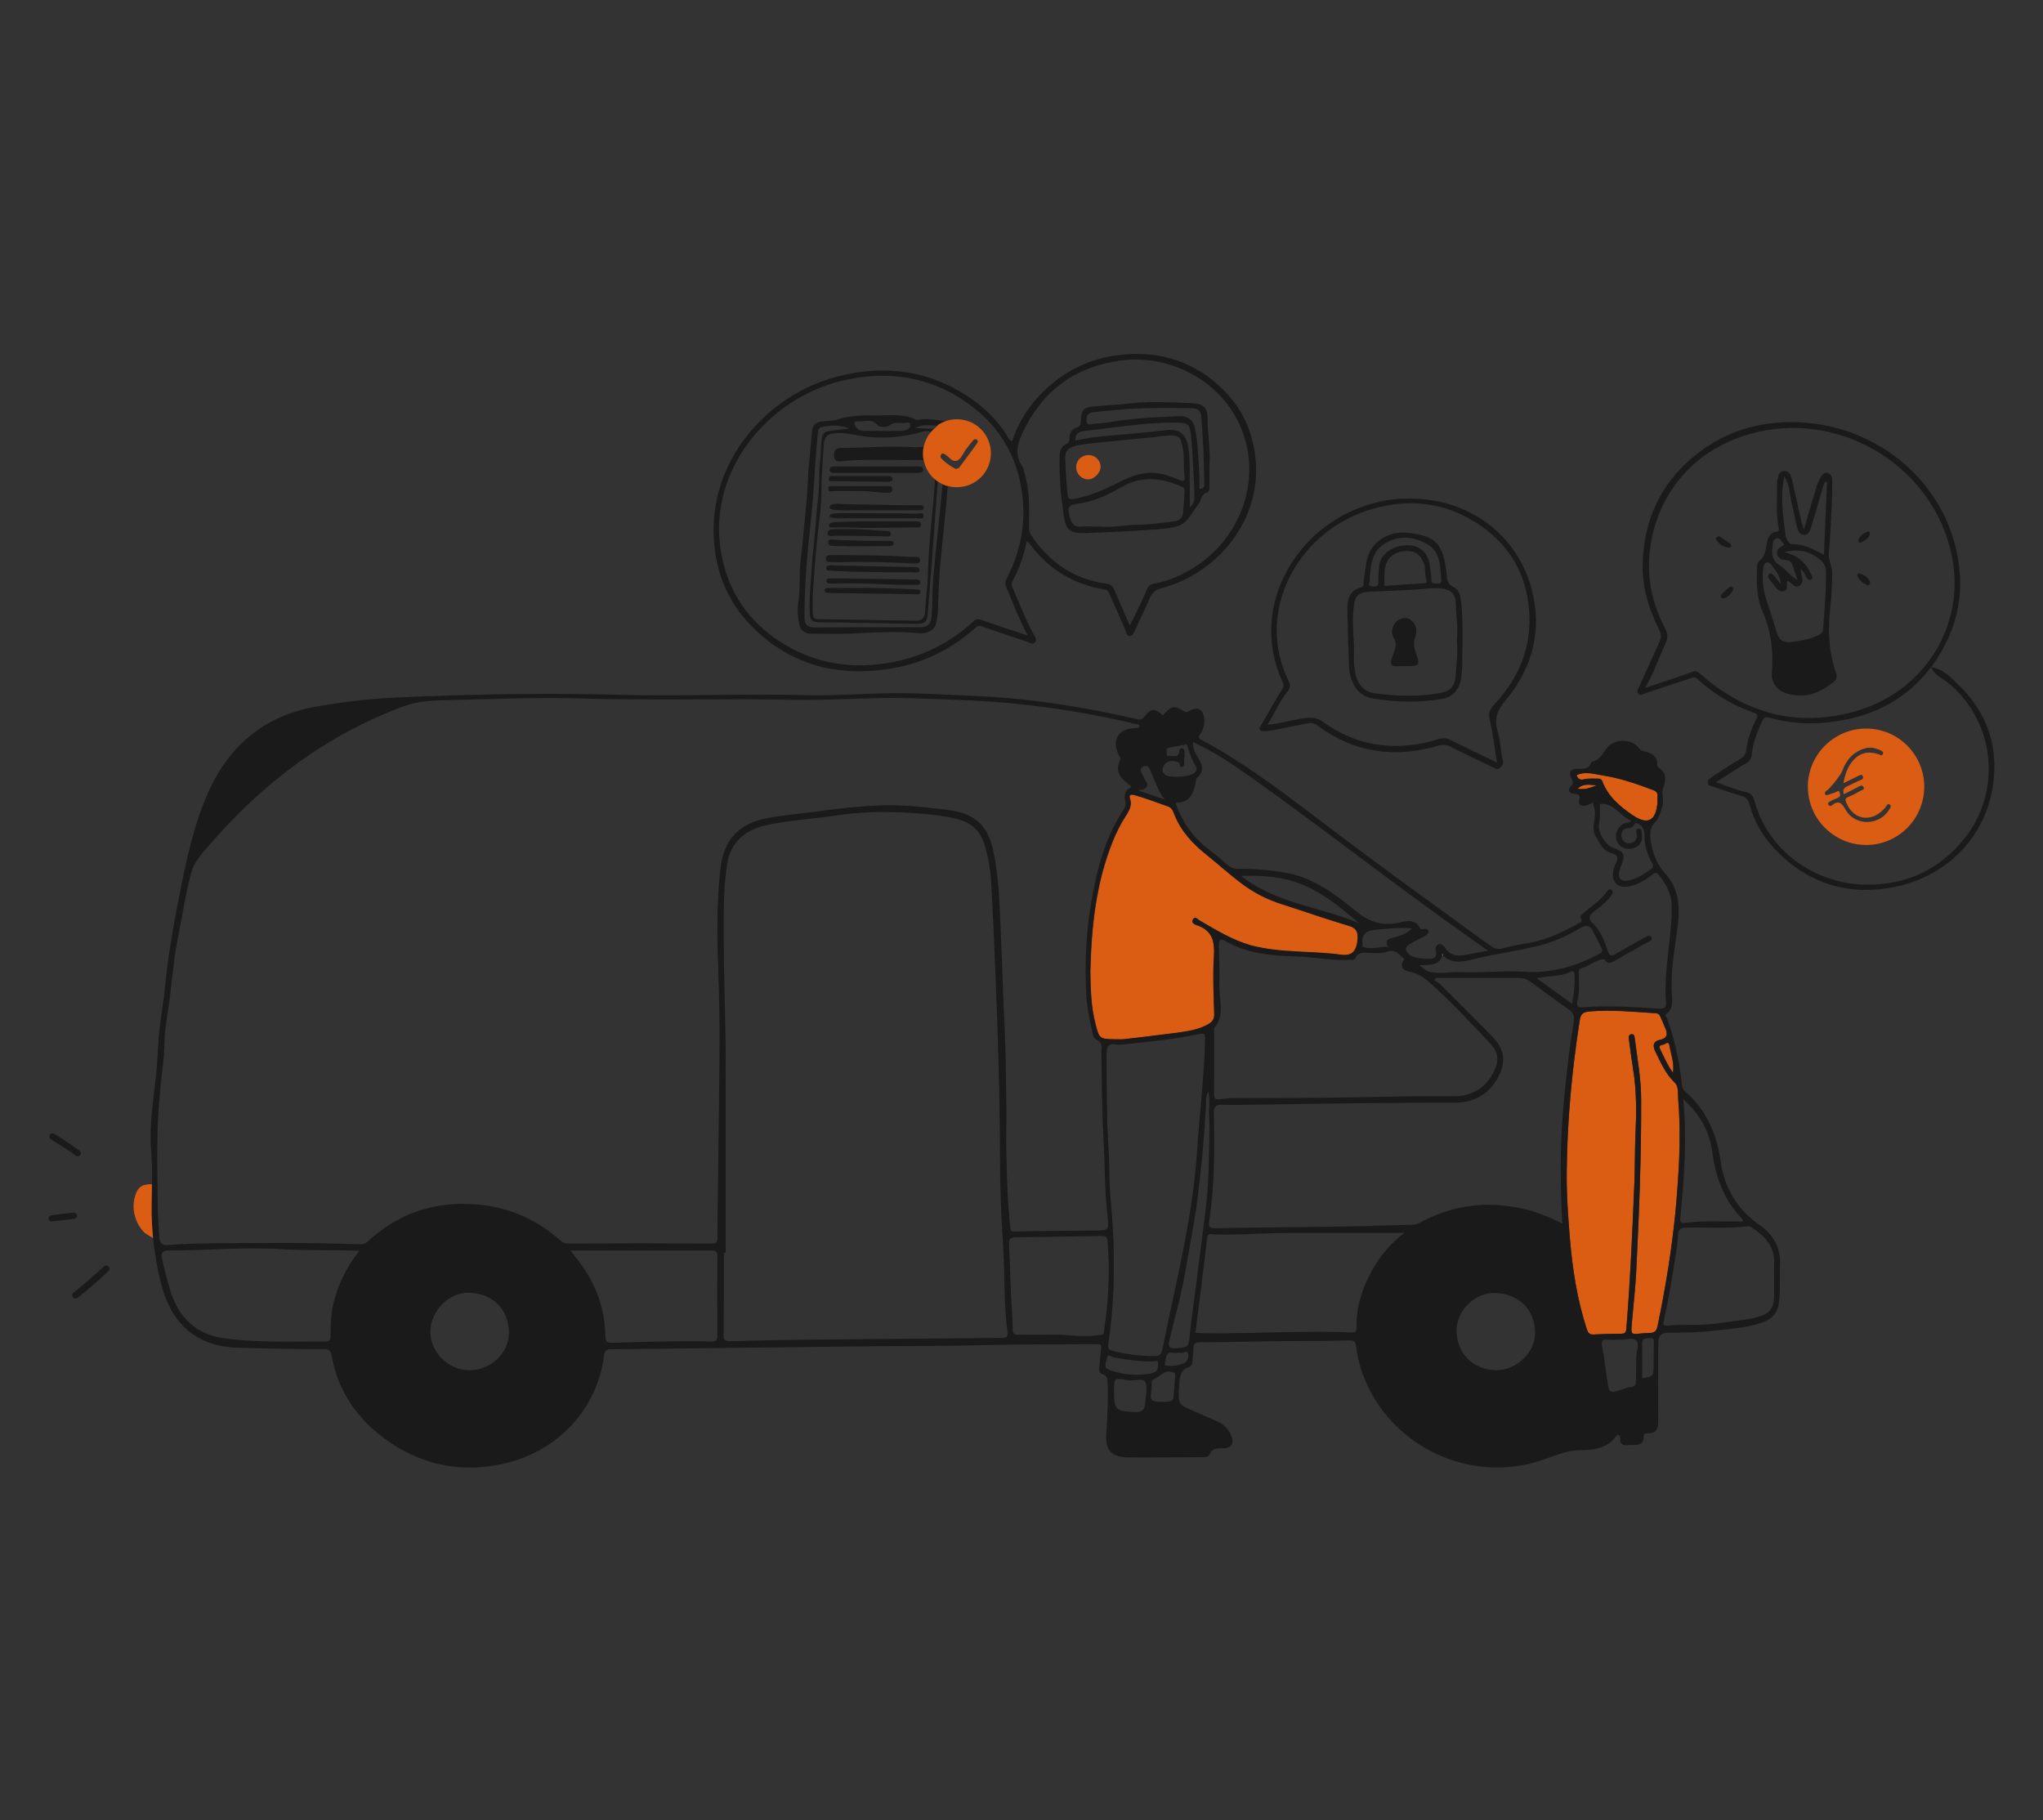 <?xml version="1.0" encoding="utf-8"?>
<!-- Generator: Adobe Illustrator 25.2.3, SVG Export Plug-In . SVG Version: 6.00 Build 0)  -->
<svg version="1.1" id="Calque_1" xmlns="http://www.w3.org/2000/svg" xmlns:xlink="http://www.w3.org/1999/xlink" x="0px" y="0px"
	 viewBox="0 0 788 702" style="enable-background:new 0 0 788 702;" xml:space="preserve">
<rect x="0" y="0" width="788" height="702" fill="#333333" stroke="none"/>
<style type="text/css">
	.st0{fill:none;}
	.st1{fill:#D5693E;}
	.st2{fill:#0B1111;}
	.st3{fill:#DFDCDC;}
	.st4{fill:#3C3C3B;}
	.st5{fill:#FFFFFF;}
	.st6{fill:#D4D3D3;}
	.st7{fill:#010202;}
	.st8{opacity:0.4;fill:#D5693E;}
	.st9{fill:#FEFEFE;}
	.st10{fill:#F4F4F4;}
	.st11{fill:#D6693D;}
	.st12{fill:#C06A59;}
	.st13{fill:#1A1A1A;}
	.st14{fill:#db5c13;}
	.st15{fill:#F9F8F9;}
	.st16{fill:#BDD3D2;}
	.st17{fill:#B49B9E;}
	.st18{fill:#F3BA8D;}
	.st19{fill:#9CAAA2;}
	.st20{fill:#F8F7F8;}
	.st21{fill:#CC8575;}
	.st22{fill:none;stroke:#FFFFFF;stroke-width:2;stroke-linecap:round;stroke-miterlimit:10;}
	.st23{fill:#99C6AB;}
	.st24{fill:#B2CEBB;}
	.st25{opacity:0.3;fill:#D5693E;}
</style>
<g>
	<path class="st0" d="M605.9,374.8c-4.1,1.9-8.6,1.4-13.2,2.5c4.7,3.4,9,6.5,13.6,9.8c0.9-3.8,1.1-7.2,1-10.7
		C607.3,375.5,607.4,374.1,605.9,374.8z"/>
	<path class="st0" d="M298.3,245.8c12.1,8.8,25.7,12.2,40.6,10.5c14-1.6,26.2-7,36.5-16.5c1.1-1,1.8-1.1,3.2-0.6
		c5.7,2.1,11.4,3.9,17.8,6c-3.1-5.9-5.4-11.6-7.7-17.3c-0.6-1.5-1.4-2.8-0.5-4.5c5-9.6,7.3-19.7,6.3-30.7
		c-1.4-14.9-7.8-26.9-19.5-35.8c-14.8-11.4-31.6-14.2-49.6-10.1c-29.4,6.7-52.4,34.9-47.5,65.6C280.1,226.3,286.8,237.5,298.3,245.8
		z M308.1,233.2c1-6,0.3-12,1.1-18c1-7.6,1.5-15.3,2.3-22.9l0.6-10.8c0.6-5.7,1-10.7,1.5-15.8c0.2-2,1.5-2.9,3.3-3.2
		c2.1-0.4,4.5-0.1,6.5-0.8c5.5-1.9,11.2-1.5,16.7-1.6c3.8-0.1,8.2-0.3,12.1,1c0.8,0.3,1.4,0.8,2.3,0.7c3.7-0.7,7.3,0.1,11,0.7
		c0,0,0,0,0,0c1.2-0.3,2.4-0.5,3.7-0.5c7.2,0,13.1,5.9,13.1,13.1c0,7.2-5.8,13.1-13.1,13.1c-1.1,0-2.2-0.1-3.3-0.4
		c-0.1,0.4-0.2,0.9-0.3,1.6c-0.9,10.1-2.1,20.2-2.9,30.3c-0.4,5.2-0.6,10.4-0.7,15.6c0,1.9-0.4,3.7-0.8,5.5
		c-0.5,2.5-3.4,3.9-6.8,3.6c-7.4-0.7-14.8-0.5-22.1,0c-6.4,0.4-12.9,0.2-19.4,0.2c-2.1,0-3.7-1.1-4.1-3.1
		C308.2,238.6,307.7,235.9,308.1,233.2z"/>
	<path class="st0" d="M478.6,337.8c13.8,10.8,30.8,11.8,45.6,18.3C507.6,341.7,498.4,337.2,478.6,337.8z"/>
	<path class="st0" d="M429.4,521.2c5.3,1.2,10.6,2,16,1.9c1.8,0,2.5-0.7,2.8-2.4c5.1-25.3,11.6-50.3,13.4-76.2
		c1-14.6,2.9-29.2,3.1-43.8c0-1.7,0-2.3-2.2-1.8c-10,2.1-20.1,3.1-30.2,4.1c-0.5,0-1.1,0.1-1.6,0c-3.3-0.7-4,0.7-4,3.9
		c0.1,12.2,0,24.4,0.8,36.5c0.4,6,0.1,12.1,0.7,18.1c1.8,19,2,38-0.9,56.9C427.1,520.4,427.8,520.8,429.4,521.2z"/>
	<path class="st0" d="M634.4,322.7c0-2.8-0.8-4.4-3.4-5.3c-0.3-0.2-0.6-0.3-0.8-0.5c0.3,0.2,0.6,0.3,0.8,0.5c-0.7,1-1.2,2-2.9,2.1
		c-1.8,0-2.9,1.4-2.6,3.2c0.3,1.6,1.3,2.9,3.3,2.6c1.9-0.3,2.9-1.5,2.6-3.5c-0.1-1-0.6-2.1,0.8-2.1c1.2,0,1.1,1.3,1.2,2.2
		c0.2,2.7-0.9,4.7-3.6,5.4c-2.7,0.7-5.3-0.7-6.1-3c-0.9-2.5,0.2-5,2.4-6.4c1-0.7,2.5-0.1,3.2-1.3c0,0,0,0,0,0
		c-4.3-1.5-6.6-7-12.1-6.4c0,1.3,0,2.6,0,4c0,1.3-0.3,2.7-0.4,4c-0.4,3.2,2.6,7.8,5.5,8.9c4.2,1.6,4.7,2.7,3.1,6.9
		c-0.3,0.7-0.5,1.4-0.7,2c-0.7,2.8,0.5,4.3,3.4,3.7c3.3-0.6,6.1-2.4,8.8-4.4c1.2-0.9,0.7-1.8,0.2-2.7
		C635.4,329.4,634.4,326.1,634.4,322.7z"/>
	<path class="st0" d="M650.5,471.5c4.9-0.6,9.8-0.4,14.7-0.5c2.3,0,4.7,0,7.3,0c-0.3-0.7-0.4-1-0.6-1.2
		c-7.1-7.2-10.1-16.1-11.4-25.8c-1.1-7.9-4.7-14.3-11.2-20.2c1.6,16,0.3,31-1.1,46C647.8,472.3,649.5,471.6,650.5,471.5z"/>
	<path class="st0" d="M556.6,368.3C556.6,368.3,556.6,368.3,556.6,368.3c-0.1,0.1-0.2,0.2-0.2,0.3c-0.1-0.2-0.2-0.6-0.2-0.6
		c0,0,0,0,0,0c0,0,0.1,0.4,0.1,0.6c-1.4,4.1-5,3.3-8.7,3.6c1.6,1.3,2.6,2.2,4.3,2.6c3.9,0.8,7.7-0.3,11.5,0
		c8.1,0.5,16.3-0.7,24.4-0.1c10.4,0.8,19.9-2,29-6.8c1.5-0.8,1.5-1.4,0.9-2.6c-1.1-2-2.1-4.1-3.1-6.1c-1.1-2.3-2.5-2.8-4.9-1.4
		c-5,3-10.2,5.4-15.9,6.8c-8.2,2.1-16.7,3.1-24.9,5C564.4,370.7,560.3,371.8,556.6,368.3z"/>
	<path class="st0" d="M470.1,424c1.9-0.2,3.7-0.5,5.6-0.5c22.9,0.1,45.9-0.2,68.8-0.7h8.1c2.8,0,5.6,0,8.5,0
		c7.4,0,12.8-3.8,15.6-10.6c1.6-3.6,0.7-6.8-1.6-9.4c-6.8-7.2-13.5-14.5-20.8-21.2c-3.1-2.9-6-5.9-10.5-6.8
		c-1.8-0.3-4.3-1.5-2.4-4.4c0.4-0.6-0.2-0.9-0.6-1.2c-1.5-1.6-3-3.1-5.6-2.2c-2.4,0.8-5,0.6-7.5,0.5c-2-0.1-3.9-0.3-4.9,2
		c-0.5,1.1-1.6,0.6-2.5,0.7c-6.8,0.4-13.4-1.1-20.2-1.3c-9.5-0.3-18.9-1-27.4-5.9c-2.3-1.3-2.6-0.2-2.6,1.8
		c0.1,4.8,0.4,9.6,0.2,14.4c-0.2,5.8,2.5,12-2,17.4c-0.1,0.2,0,0.6,0,0.9c0,8.2,0,16.5,0,24.7C468.2,423.6,468.7,424.1,470.1,424z"
		/>
	<path class="st0" d="M65.3,482.4c-2.8,0-3.2,1.3-2.7,3.4c1.2,4.7,2.2,9.4,3.8,13.9c3.2,9,9.6,14.9,19.2,16.4
		c13.2,2,26.6,1.3,39.9,1.4c1.6,0,2.1-0.5,2.1-2.1c0-4.2,0-8.4,1.1-12.6c1.8-7.3,5-13.9,10-20.2c-10.4-0.4-20.2,0-30-0.6
		C94.2,481,79.7,482.4,65.3,482.4z"/>
	<path class="st0" d="M535.4,365.1c-1.1-2-0.7-2.8,1.4-3.4c2.7-0.6,5.4-1.4,7.9-3.7c-4.9-0.5-9.1,0.2-13.3,0.4
		c-3.6,0.2-6.4,1.1-5.9,5.6c0,0.3-0.1,0.6-0.1,0.8C528.7,366.4,531.9,364.9,535.4,365.1z"/>
	<path class="st0" d="M438.8,304.8c3.5,1.3,6.9,2.4,10.3,3.6c-2.3-3-3.3-6.4-4.8-9.5c-0.7-1.6-1.1-4.5-3.5-3.2c-2,1-0.1,3.1,0.5,4.6
		c0.4,1.1,1.8,1.9,0.6,3.3C441.2,304.6,440.1,304.6,438.8,304.8z"/>
	<path class="st0" d="M181.3,498.6c-8-0.4-15.1,6.7-15.3,14.8c-0.2,7.9,6.9,15,15,15.1c8.1,0.1,15.5-6.7,15.3-14.8
		C196.1,505.1,190.3,499.1,181.3,498.6z"/>
	<path class="st0" d="M451.7,299.4c2.5,0.2,5.1,0.1,7.5-0.6c1.5-0.4,3.2-1.6,2.1-3.5c-1.3-2.2-2.1-4.5-2.9-6.9
		c-0.2-0.6,0-1.5-1.2-1.3c-1.9,0.4-3.9,0.8-5.8,1.1c-0.9,0.2-1.4,0.5-1.2,1.4c0.1,0.7-0.2,2.3,0.8,1.9c1.3-0.4,3.7,1.1,4-1.7
		c0.1-0.6,0.2-1.4,1-1.3c0.9,0.1,1.1,0.8,1.1,1.6c0,0.6,0,1.3,0,1.9h-0.1c0,0.4,0,0.8-0.1,1.2c-0.1,0.9,0.4,2.2-0.7,2.5
		c-1.3,0.4-0.8-1.3-1.3-1.6c-1.4-0.9-3.1-0.9-4.4-0.3c-1.1,0.5-2.1,2-1.8,3.3C448.8,298.5,450.1,299.3,451.7,299.4z"/>
	<path class="st0" d="M461.7,300.2c-0.4,0.4-0.4,1.4-0.6,2.1c-0.8,4.4-2.8,7.6-7.7,7.4c2.6,7.5,6.8,13.5,13,18.1
		c2.3,1.7,4.6,3.6,6.7,5.6c1.4,1.3,2.8,1.9,4.8,1.8c6.2-0.2,12.4,0.5,18.5,1.6c10.4,1.9,18.5,8.1,26.3,14.5c5,4.1,9.8,6,16.3,4.8
		c2.8-0.5,6.9-2.1,8.9,2.3c0.1,0.1,0.8,0,1.2,0c0.7,0,1.6-0.3,1.8,0.7c0.3,1-0.5,1.5-1.2,1.9c-1.7,0.9-3.5,1.8-5.2,2.8
		c-2.9,1.5-3,2.7-0.6,4.7c1.3,1.1,7.7,1.9,9.2,1.1c0.9-0.5,1-1.3,0.8-2.1c-0.1-1.1-0.5-2.4,0.8-3.1c1.3-0.6,2.2,0.5,2.8,1.4
		c2.2,3.1,5.1,3.2,8.3,2.5c2.4-0.5,4.9-0.9,8.1-1.5c-3.1-2.2-5.6-4-8.1-5.8c-27.9-19.7-54.8-40.9-82.7-60.7
		c-7.2-5.1-14.5-10.3-22.9-13.9c0,2,0.5,3.8,1.5,5.2C463.5,294.5,465,297.2,461.7,300.2z"/>
	<path class="st0" d="M358,235.1c-0.4,5.1-0.8,5.6-5.7,5.6c-12.2-0.1-24.4-0.5-36.6-0.6c-2.6,0-3.3-1.1-3.4-3.6
		c-0.3-5.9,0.6-11.6,0.8-17.5c0.1-2.9,0.5-5.7,0.8-8.6c0.4-3.1,0.7-6.2,0.8-9.3c0.2-3.2,0.6-6.3,0.9-9.4c0.1-0.8,0.1-1.5,0.2-2.3
		c0.1-1.6,0.2-3.2,0.2-4.8c0-1.5-0.1-3.2,0.1-4.7c0.4-3,0.5-6.2,0.7-9.2c0.1-1.5,0.3-3.1,1.5-3.9c0.6-0.4,1.5-0.5,2.2-0.6
		c2.3-0.3,4.7-0.5,7-0.8c-3.2-1.4-7-1.5-10.4-0.6c-0.5,0.1-0.9,0.3-1.2,0.6c-0.3,0.4-0.4,0.9-0.4,1.4c-0.1,0.6-0.1,1.1-0.2,1.7
		c-0.4,4.3-0.7,8.6-1,12.9c-0.4,6.3-0.8,12.7-1.5,19c-1.4,12.5-2.4,25-2.5,37.6c0,3.1,1.1,4.2,4.1,4.1c13.6-0.1,27.1-0.2,40.7-0.1
		c2.9,0,3.8-1.4,4.2-4.1c0.6-4.8,0.2-9.6,0.6-14.3c1.1-12,2.4-23.9,3.6-35.9c0-0.2,0-0.5,0.1-0.7v0c-0.7-0.3-1.4-0.7-2-1.1
		C360.5,202.2,359.4,218.7,358,235.1z"/>
	<path class="st0" d="M421.8,163.6c2.6-0.2,5.2-0.5,7.7-0.9c8.4-1.5,16.9-1.8,25.4-2.1c3.1-0.1,5.4,1.3,6.1,4.6
		c0.6,2.7,0.9,5.5,1.1,8.3c0.3,5.1,0.8,10.1,0.6,15.2c1.4-0.1,1.9-0.7,1.9-1.8c0.1-8.6-0.5-17.2-1.1-25.8c-0.2-3-1.9-3.6-4.3-3.6
		c-9.8,0-19.6-0.3-29.3,0.8c-2.9,0.3-5.8,0.4-8.6,0.9c-2.3,0.4-2,1.8-2.1,3.1C419,164.3,420.8,163.7,421.8,163.6z"/>
	<path class="st0" d="M455.7,187.5c-7.9-3.3-15.6-4.2-23.5,0.5c-5.1,3-10.6,5.5-16.6,6.2c-3.5,0.4-3.8,1.7-3,4.6
		c0.7,2.7,1.6,4.6,4.9,4.2c2-0.2,4,0,6.8,0c4.4,0.5,9.7-0.7,15-0.7c4.5,0,9.1-0.7,13.6-1.3c1.9-0.2,3.3-1.2,3.5-3.3
		c0.3-2.7,0.4-5.4,0.6-8.1C457,188.7,456.8,188,455.7,187.5z"/>
	<path class="st0" d="M522.2,253.1c-0.1,2.1,0.2,4.4,0.6,6.5c0.8,4.2,3.4,7.2,7.5,7.7c8.6,1.1,17.4,1.6,26-0.3
		c3.5-0.7,4.9-3,5.1-6.1c0.3-4.7,1-9.3,0.5-14.1c0.6-4.7-0.3-9.3-0.4-14c-0.1-4-2.1-5.7-6.4-6c-3.1-0.2-6.2,0.3-9.3,0.5
		c-5.8,0.3-11.6,0.5-17.5,0.8c-4.6,0.3-5.7,1.7-6.2,6.2C521.3,240.7,522.5,246.9,522.2,253.1z M537.5,245.9
		c-1.4-2.1-0.1-5.7,1.9-6.8c2.3-1.3,4.4-0.9,6,1.3c1.1,1.6,1,3.6,0.5,5.1c-1,2.6-0.3,4.8,0.5,7.2c1.3,3.8,0.9,4.2-3.2,4.2
		c-0.5,0-1,0-1.6,0c-4.8,0-6.4,1-3.9-5.6C538.4,249.6,538.8,247.9,537.5,245.9z"/>
	<path class="st0" d="M510,278.3c13.8,9.9,28.7,11.7,44.7,6.8c1.8-0.6,3.2-0.4,4.9,0.4c5.7,2.9,11.4,5.6,17.7,8.6
		c-0.9-5.8-1.5-11.2-2.8-16.4c-0.7-2.7,0.1-4.2,1.8-6c9.4-10.2,14.5-22.1,13.4-36.3c-1-13.8-7.2-24.7-18.5-32.5
		c-13.4-9.4-28.2-11-43.6-6.1c-27.6,8.7-43.8,39.3-30.6,66c0.8,1.6,0.5,2.7-0.5,3.9c-3.1,3.8-5,8.4-7.8,12.8
		c3.6-0.1,6.6-1.2,9.8-1.7C502.4,277.2,506.3,275.7,510,278.3z M524.7,226.7c1.5-0.4,1-1.8,1.2-2.8c0.9-5.1,0.6-10.5,5-14.5
		c4.1-3.7,8.8-4.4,13.8-3.6c8.9,1.4,11.8,4,13.1,15c0.3,2.2,0.1,4.5,2.9,5.8c1.8,0.7,2.4,2.9,2.7,5c0.7,5.4,0.5,10.8,0.6,16.7
		c-0.2,4.3,0.3,9-0.6,13.8c-0.6,3.6-3,6.7-6.5,7.4c-9.2,1.7-18.4,1.5-27.5,0c-5.5-0.9-8.9-5.6-9.2-12.6c-0.3-7.2-0.6-14.3-0.6-21.5
		C519.6,231.5,520.3,228,524.7,226.7z"/>
	<path class="st0" d="M542.9,212.5c-5.6,0-8.9,3.3-8.9,8.8v4.7c5-0.3,9.8-0.7,14.5-1c0.9-0.1,2.2,0.2,1.6-1.3
		c-0.8-2.1-0.2-4.3-1-6.4C548.1,214.1,546.1,212.5,542.9,212.5z"/>
	<path class="st0" d="M529.5,226.2c2.6,0.3,2.3-1.3,2.3-3.1c-0.1-1.7,0.2-3.3,0.4-5c0.5-4.5,5.2-7.9,11.1-7.8c4.5,0,7.8,3,8.3,7.5
		c0.2,2,0.8,3.9,0.7,5.9c-0.1,1.7,1.3,1.2,2.3,1.3c0.8,0.1,1.6,0.1,1.5-1.2c-0.4-4.9-0.2-10.5-4.8-13.5c-5-3.1-10.8-4-16.4-1
		c-5.4,2.9-6.1,8.2-6.4,13.9C528.9,223.9,526.8,225.9,529.5,226.2z"/>
	<path class="st0" d="M428.3,168c7.1-0.6,14.3-1.2,21.4-2.1c5.1-0.6,7.8,1.3,8.6,6.4c0.8,5,0.5,10,0.6,15c0,2.6,0,5.2,0,8.5
		c1.9-1.9,1.9-3.6,1.8-5.2c-0.4-7.5-0.7-15-1.3-22.4c-0.4-4.8-1.2-5.1-6.2-5.2c-11.8-0.1-23.4,2-35,3.2c-1.9,0.2-3.6,1-3.3,3.7
		C419.5,168.9,423.9,168.3,428.3,168z"/>
	<path class="st0" d="M356.3,177.6c-0.7-0.2-1.5-0.2-3-0.2c-9.6,0.2-19.2-0.5-28.7,0.5c-1.4,0.1-2.7-0.1-2.8-2c-0.1-2,0.5-3,2.8-3.1
		c8.8-0.1,17.5-0.8,26.3-0.4c2,0.1,3.9,0.2,5.6-0.3c0.5-2.2,1.5-4.2,3-5.8c-1.5-0.5-3-0.1-4.4,0.3c-7.3,2.1-14.7,2.5-22.1,1.4
		c-3.6-0.5-7-1.5-10.7-1.1c-2.6,0.3-3.9,1.4-4.1,4c-0.4,3-0.4,6-0.6,9c-0.1,1.6-0.2,3.2-0.3,4.8c-0.2,2.3-0.1,4.6-0.1,6.9
		c-0.1,2.4-0.3,4.8-0.6,7.3c-0.8,6.3-1.5,12.6-1.9,18.9c-0.4,6.2-1.1,12.5-0.8,18.7c0.1,1.3,0.3,2.1,1.9,2.1
		c12.6,0.2,25.2,0.4,37.9,0.6c2.6,0.1,3.4-1.3,3.5-3.7c0.3-4.9,1-9.7,1.1-14.6c0.3-11.4,1.7-22.8,2.6-34.1c0.1-0.8,0-1.5,0-2.2
		C358.4,183,356.9,180.5,356.3,177.6z M322.3,179.9c10.5,0,21,0,31.5,0c1,0,2.4-0.1,2.3,1.4c-0.1,1.1-1.3,1.1-2.3,1.1
		c-5.3,0-10.6,0-15.9,0c0,0,0,0,0,0c-5.2,0-10.4,0-15.6,0c-1,0-2.4,0.1-2.3-1.4C320.1,180,321.3,179.9,322.3,179.9z M356.1,195.7
		c0,1.1-1,1.1-1.9,1.1c-1.1,0-2.3,0-3.4,0c-0.8,0-1.6,0-2.4,0c-2,0-3.9,0-5.9,0c-2.5,0-4.9,0-7.4,0c-1.9,0-3.9,0-5.8,0
		c-1.9,0-3.8,0.1-5.8,0c-0.9,0-1.8-0.1-2.7-0.3c-0.4-0.1-0.8-0.3-1-0.7c-0.1-0.4,0.2-0.9,0.6-1.1c0.2-0.1,0.5-0.2,0.8-0.3
		c0.6-0.1,1.1-0.1,1.7-0.1c1.9,0.1,3.8,0.1,5.6,0.2c2.1,0.1,4.3,0.1,6.4,0.1c2.1,0,4.1,0,6.2,0.1c4.2,0.2,8.5,0.1,12.8,0.2
		C354.8,194.9,356,194.5,356.1,195.7z M321.7,183.7c3.3,0,6.7,0,10,0c3.3,0,6.7,0,10,0c1,0,2.4-0.2,2.4,1.2c0,1.2-1.4,1-2.3,1
		c-6.8,0-13.5-0.1-20.3-0.2c-0.8,0-2,0.2-2-0.9C319.5,183.5,320.8,183.7,321.7,183.7z M319.3,188.3c0-0.3,0.1-0.8,0.5-0.9
		c0.4-0.1,1,0,1.4,0c0.5,0,1.1,0,1.6,0c1.1,0,2.1,0,3.2,0c2.1,0,4.3,0,6.4,0c2.1,0,4.3,0,6.4,0c1.1,0,2.1,0,3.2,0
		c0.6,0,1.3-0.2,1.7,0.3c0.3,0.3,0.3,0.9,0.2,1.3c-0.1,0.3-0.2,0.5-0.4,0.7c-0.2,0.1-0.4,0.2-0.7,0.2c-0.8,0.1-1.6,0-2.4,0
		c-1.5-0.1-3.1-0.3-4.6-0.4c-2.1-0.1-4.3-0.2-6.4-0.2c-0.6,0-1.1,0-1.7,0c-1.3,0-2.7,0-4,0c-0.6,0-1.2,0-1.9,0
		c-0.6,0-1.3,0.2-1.9,0.1c-0.2,0-0.4-0.1-0.5-0.2C319.3,189,319.3,188.6,319.3,188.3z M319.5,205c0.4-0.7,1-0.9,1.8-0.9
		c0.9,0,1.8,0,2.8-0.1c1.8,0,3.7,0,5.5,0c4.1,0.1,8.1,0.3,12.2,0.7c0.2,0,0.4,0,0.6,0c0.3,0,0.6,0.1,0.9,0.2c0.4,0.2,0.5,0.6,0.5,1
		c-0.1,1.1-1.3,0.9-2,0.9c-1.3,0-2.6,0-3.9-0.1c-4.3-0.1-8.6-0.1-12.9-0.2c-1.3,0-2.7,0-4,0.1c-0.4,0-0.8,0.1-1.1-0.1
		C319.1,206.3,319.2,205.5,319.5,205z M344.1,208.6c0.4,0.1,0.7,0.3,0.7,0.9c0,1.1-1.1,1-1.9,1c-0.6,0-1.2,0-1.8,0
		c-0.1,0-0.2,0-0.3,0c-2.5,0-5.1,0.1-7.6,0.1c-2.1,0-4.3,0-6.4,0c-1.1,0-2.1,0-3.2-0.1c-0.5,0-1.1,0-1.6,0c-0.5,0-1,0-1.4-0.1
		c-0.7-0.1-1.1-0.6-1.1-1.3c0-0.8,0.4-1.2,1.2-1.1c2.4,0.1,4.8,0.2,7.2,0.3c4.2,0.1,8.4,0.3,12.6,0.2c0.8,0,1.5,0,2.3,0
		c0.1,0,0.2,0,0.2,0c0.1,0,0.3,0,0.5,0C343.6,208.6,343.9,208.6,344.1,208.6z M320.3,214.4c1.4,0,2.9,0,4.3,0
		c6.3,0,12.6,0.1,18.9,0.3c3.1,0.1,6.2,0.4,9.4,0.4c0.9,0,1.8,0,1.9,1.1c0,0.6-0.2,1.1-0.8,1.3c-0.4,0.1-0.8,0.1-1.3,0.1
		c-2.6-0.1-5.2-0.2-7.8-0.3c-6.3-0.2-12.6-0.4-18.9-0.2c-1.9,0.1-3.8,0-5.8,0c-0.9,0-1.8-0.1-1.8-1.3
		C318.5,214.5,319.4,214.4,320.3,214.4z M318.9,223.7c0.3-0.8,1.4-0.6,2.1-0.6c4.1,0,8.3,0,12.4,0.1c6.3,0.1,12.7,0.2,19,0.3
		c0.7,0,1.6,0,2.3,0.2c0.2,0.2,0.4,0.5,0.3,1c-0.1,0.8-0.6,0.9-1.3,0.9c-4.5,0.1-9.1-0.1-13.6-0.3c-6.3-0.3-12.7-0.4-19-0.2
		C320.1,225.2,318.4,225,318.9,223.7z M318.6,219.1c0-0.6,0.3-0.9,0.9-1c0.9-0.2,2.1,0,3,0c1.6,0,3.2,0.1,4.8,0.1
		c3.2,0.1,6.4,0.1,9.6,0.2c3.2,0.1,6.4,0.1,9.6,0.2c1.6,0,3.2,0.1,4.8,0.1c0.2,0,0.4,0,0.7,0c1.1-0.1,2.6-0.1,2.6,1.1
		c0,0.9-0.7,1-1.4,1c-1-0.1-2.1-0.1-3.1-0.1c-2.5,0-5,0-7.5,0c-6.3,0-12.7-0.1-19-0.4c-1.2-0.1-2.5-0.1-3.7-0.2
		C319.3,220,318.6,220,318.6,219.1z M352.8,229.4c-1.5,0-3-0.1-4.4-0.1c-3-0.1-5.9-0.1-8.9-0.1c-6.3-0.1-12.7-0.2-19-0.3
		c-0.5,0-1-0.1-1.6-0.1c-0.6-0.1-0.9-0.4-0.8-1.1c0.1-0.5,0.4-0.7,0.8-0.7c0.8,0,1.7,0,2.5,0c6.1,0,12.3-0.1,18.4,0
		c3,0.1,5.9,0.1,8.9,0.3c1.3,0.1,2.6,0.1,4,0.2c0,0,0,0,0,0c0.8,0,2.2-0.2,2.3,0.9C355.1,229.7,353.8,229.4,352.8,229.4z
		 M352.5,203.4c-5.1,0.1-10.3,0.2-15.4,0.2c-1.2,0-2.3,0-3.5,0c-3.1,0-6.2-0.1-9.2-0.2c-1.3,0-2.6,0-3.9,0c0,0,0-0.1-0.1-0.1
		c-0.4-0.1-0.9-0.4-0.7-0.8c0.3-0.6,1-0.9,1.6-1c0.9-0.1,1.8-0.1,2.8-0.2c4.2-0.2,8.5-0.2,12.8-0.2c1,0,1.9,0,2.9,0
		c0.4,0,0.9,0,1.3,0c3.8,0,7.6,0,11.3,0c0.5,0,0.9,0,1.4,0c0.3,0,0.5,0,0.8,0.1c0.4,0.1,0.7,0.5,0.7,1
		C355.3,203.7,353.6,203.3,352.5,203.4z M356.2,199.1c-0.1,1.4-1.4,0.8-2.2,0.8c-0.9,0-1.9,0-2.8,0c-4.3,0-8.6,0-12.9,0
		c-2.1,0-4.3,0-6.4,0c-2,0-4,0-6.1,0c-1.8,0-3.6,0.2-5.3-0.3c-0.3-0.1-0.6-0.3-0.5-0.6c0-0.1,0.1-0.3,0.2-0.4
		c0.2-0.2,0.5-0.3,0.7-0.4c0.9-0.2,1.9-0.3,2.8-0.3c1.6-0.1,3.2,0,4.7,0c4.2,0,8.4,0.1,12.6,0.1c4.3,0,8.5,0,12.8,0.1
		C354.7,198.1,356.3,197.3,356.2,199.1z"/>
	<path class="st0" d="M364.2,177.7c1.3,1.2,2.9,2.2,4.5,3c0.4-0.2,0.8-0.2,1.1-0.4c0.1,0,0.2-0.1,0.2-0.2c0.6-0.8,1.2-1.6,1.8-2.4
		c0.9-1.3,1.9-2.5,2.8-3.8c0.8-1.1,1.6-2.2,2.4-3.3c0.4-0.5,0.2-1-0.3-1.3c0,0,0,0,0,0c-0.1,0-0.1-0.1-0.2-0.1c-0.1,0-0.3-0.1-0.4,0
		c-0.3,0-0.6,0.2-0.8,0.5c-0.5,0.6-0.9,1.1-1.4,1.7c-0.5,0.6-0.9,1.1-1.3,1.7c-0.1,0.1-0.2,0.2-0.2,0.3c-0.1,0.2-0.3,0.4-0.4,0.6
		c-0.3,0.5-0.6,1-0.9,1.5c-0.1,0.2-0.3,0.4-0.4,0.6c-0.1,0.1-0.2,0.3-0.3,0.4c-0.3,0.4-0.7,0.7-1.1,0.9c-0.9,0.5-1.6,0.2-2.3-0.3
		c-0.2-0.1-0.4-0.3-0.6-0.5c-0.4-0.3-0.7-0.7-1.1-1c-0.1-0.1-0.3-0.2-0.4-0.3c-0.1-0.1-0.3-0.2-0.5-0.3c-0.1-0.1-0.2-0.1-0.4-0.2
		c-0.1,0-0.2-0.1-0.3-0.1c-0.1,0-0.1,0-0.2,0c-0.1,0-0.3,0.1-0.4,0.3c-0.1,0.1-0.1,0.2-0.2,0.3c-0.1,0.1-0.1,0.2-0.1,0.3
		c0,0.1,0,0.2,0,0.3s0.1,0.2,0.1,0.3C363.3,176.9,363.8,177.3,364.2,177.7z"/>
	<path class="st0" d="M333.8,166.1c2.3,0,4.6,0,6.9,0c1.2,0,2.5,0,3.7,0c1.8-0.1,3.7,0.3,5.5-0.5c0.8-0.4,1.4-0.9,1.3-1.9
		c-0.1-1.2-1.1-0.8-1.7-0.7c-2.1,0.3-4.2-0.7-6.2,0.9c-1.2,0.9-3.9,1-4.7,0c-2.2-2.7-4.9-1.3-7.3-1.5c-0.6-0.1-1.5-0.1-1.6,0.6
		c-0.1,0.6,0.3,1.4,0.8,1.9C331.3,165.9,332.5,166.2,333.8,166.1z"/>
	<path class="st0" d="M353.3,165.1c2.4-0.3,4.9,0.5,7.3,0.1c0,0,0,0,0,0c0.5-0.4,0.9-0.8,1.4-1.1C359,163.9,356,163.3,353.3,165.1z"
		/>
	<path class="st0" d="M274.4,482.3c-17.9,0.1-35.9,0-54.4,0c0.8,1.1,1.3,1.7,1.8,2.3c7.4,8.9,11.5,19,11.7,30.6
		c0,2.3,0.7,2.8,2.8,2.7c12.7-0.4,25.4-0.8,38.2-0.5c1.9,0,2.2-0.6,2.2-2.3c-0.1-10.2-0.1-20.4,0-30.6
		C276.7,482.6,276.1,482.3,274.4,482.3z"/>
	<path class="st0" d="M411.4,188.7c0.4,4.1,0.3,4.3,4.7,3.3c5.6-1.3,10.8-3.7,15.9-6.3c4.2-2.1,8.4-3.8,13.3-3.3
		c3.4,0.3,6.6,1.6,9.7,2.8c1.6,0.6,1.9,0.1,1.7-1.3c-0.5-3.5,0-7.1-0.6-10.6c-0.8-4.4-1.1-5.7-6.2-5.3c-1.7,0.1-3.3,0.4-4.9,0.6
		c-8.7,0.8-17.3,1.5-26,2.6c-7.5,0.9-8.6,2.1-8.5,7.2C410.9,182.3,411.1,185.5,411.4,188.7z M419.9,175.5c2.4,0,4.6,2.1,4.6,4.5
		c0,2.3-2.4,4.8-4.8,4.9c-2.5,0-4.7-2.2-4.6-4.8C415.1,177.5,417.2,175.5,419.9,175.5z"/>
	<path class="st0" d="M395,182.1c2.1,6.8,2,13.7,1.8,20.6c0,1.4,0.1,2.6,1,3.8c7,10.3,16.4,16.8,28.9,18.4c1.7,0.2,2.5,1.1,3.1,2.6
		c1.8,4.4,3.8,8.7,5.9,13.6c2.4-4.9,4.6-9.3,6.5-13.8c0.6-1.5,1.5-2.2,2.8-2.4c5.8-1,11-3.4,15.9-6.5c17.7-11.4,26.3-34.2,17.3-54.4
		c-7.9-18-28-27.7-46.4-25.1c-17,2.5-29.3,11.3-36.9,26.6c-2.3,4.5-4.2,9.2-0.7,14.1C394.8,180.4,394.8,181.4,395,182.1z
		 M408.8,176.1c0-2.2,0.6-4.1,2.8-5.1c0.7-0.3,1-0.9,1-1.8c-0.1-2.2,0.9-3.8,3-4.5c1.4-0.5,1.4-1.5,1.4-2.7c0.1-3.7,1-4.9,4.6-5.3
		c5.1-0.5,10.1-0.7,15.2-1.3c7.7-0.9,15.4-0.3,23.1,0c4.4,0.1,6,1.7,6,6.1c-0.1,5.9,1.2,11.8,0.7,17.7c0,2.7,0,5.4,0,8.1
		c0,0.9,0.1,2.2-0.9,2.5c-2.5,0.7-2.2,3.3-3.3,4.5c-2.6,3-4,7.4-8.2,8.6c-3.2,0.9-6.5,1.1-9.8,1.3c-8.6,0.5-17.2,1-25.8,1.3
		c-5.5,0.2-7.2-0.9-8-6.3C409.3,191.6,408.6,183.9,408.8,176.1z"/>
	<path class="st0" d="M387,480.4c-0.7-11.1-1.2-22.3-1.2-33.4c0-25.1-0.8-50.2-1.9-75.3c-0.4-10.5-0.9-21-1.5-31.5
		c-0.3-4.9-1.1-9.8-2.6-14.6c-1.7-5.5-5.2-8.6-10.8-9.9c-5.9-1.3-11.9-1.9-17.8-2.3c-9.8-0.6-19.6-0.3-29.3,1.1
		c-8.8,1.3-17.7,1.7-26.4,3.7c-8.2,1.8-13.7,7-14.9,14.6c-0.8,5.3-1.2,10.7-1.3,16.1c-0.3,20.3,0.7,40.7,0.7,61
		c0,24.4,0,48.8,0,73.2h-0.7c0,10.5,0.1,21.1-0.1,31.6c0,2.1,0.6,2.6,2.6,2.5c9.6-0.3,19.2-0.4,28.8-0.6c21.9-0.2,43.8-0.4,65.7-0.6
		c3.4,0,6.9-0.1,10.3-0.1c1.6,0,2.3-0.6,2.1-2.2C387.2,502.7,387.7,491.6,387,480.4z"/>
	<path class="st0" d="M625.2,516.7c-2.3,0-3.8,0.1-5.4,0c-1.8-0.1-2.3,0.4-2,2.3c0.8,4.4,1.3,8.8,2,13.2c0.8,5.3,0.8,5.3,6.1,3.6
		c0.9-0.3,1.8-0.8,2.7-0.8c1.8,0,2.3-1.1,2.3-2.5c0.1-3,0.2-6,0.1-9.1c0-2.2,1.5-4.9,0-6.3C629.6,515.5,626.8,516.9,625.2,516.7z"/>
	<path class="st0" d="M636.2,516.1c-1.5,0.1-2.9-0.1-2.8,2.2c0.1,4.4,0,8.9,0,13.3c4.3-0.8,4.3-0.8,4.4-5.3c0-2.6,0-5.2,0.1-7.8
		C637.9,517.2,638.3,515.9,636.2,516.1z"/>
	<path class="st0" d="M752.1,264.1c-2.5-2.2-6-3.4-7.5-6.8c-10.2,13.5-24.1,19.9-40.5,21.4c-7.3,0.7-14.7,0.2-21.9-1.9
		c-1.3-0.3-1.9-0.3-2.6,1.1c-2,4.1-3.5,8.3-4.1,12.9c-0.2,1.8-0.9,2.8-2.6,3.8c-3.8,2.1-7.3,4.5-11.2,7.1c4.2,1.4,7.8,2.9,11.5,3.8
		c2.1,0.5,2.8,1.5,3.3,3.3c5.3,19.4,23.4,32.3,43.4,32.4c15.2,0.1,28-5.7,37.6-17.8C772.1,305.3,769.6,279.2,752.1,264.1z
		 M719.8,325.9c-12.4,0-22.5-10.1-22.5-22.5c0-12.4,10.1-22.4,22.5-22.4s22.4,10.1,22.4,22.4C742.2,315.9,732.2,325.9,719.8,325.9z"
		/>
	<path class="st0" d="M728.9,310.3c-0.6-0.4-1.1,0.3-1.4,0.8c-0.3,0.4-0.6,0.7-0.9,1.1c-4.9,5.2-11.8,3.9-14.4-2.7
		c-0.3-0.9-0.4-1.6,0.7-2.1c1.7-0.7,3.2-1.6,4.8-2.4c0.5-0.3,1.7-0.4,1.2-1.4c-0.5-1-1.3-0.4-2.1-0.1c-1.8,0.9-3.7,1.9-5.5,2.8
		c-0.6-1.7,0-2.5,1.4-3.1c1.7-0.7,3.2-1.7,4.9-2.3c0.8-0.3,1.4-0.6,1-1.5c-0.3-0.8-1-0.5-1.6-0.2c-1.9,1-3.8,1.9-5.9,2.9
		c0.4-2.7,1.1-5,2.5-7.1c2.8-4.4,6.5-5.7,11.3-4c0.6,0.2,1.1,0.5,1.4-0.1c0.4-0.7-0.2-1.2-0.8-1.5c-1.9-0.8-3.8-1.4-5.9-0.8
		c-4.7,1.3-7.4,4.5-9,8.9c-0.5,1.3-4.8,6.8-6,7.5c-0.5,0.3-0.7,0.6-0.6,1.1c0.1,0.6,0.7,0.6,1.1,0.5c1-0.3,1.9-0.7,2.9-1
		c0.5-0.2,1.2-1,1.6-0.1c0.3,0.7,0.6,1.7-0.6,2.2c-1,0.4-2,0.9-3,1.4c-0.4,0.2-1.1,0.5-0.7,1.2c0.3,0.7,1,0.7,1.4,0.3
		c3.1-2.5,4-0.2,5.5,2.1c3.8,6.1,12.9,5.7,16.6-0.5C729.1,311.6,729.7,310.8,728.9,310.3z"/>
	<path class="st0" d="M675.9,473.6c-0.6-0.4-1-0.5-1.7-0.5c-7.9,0.9-15.8,0.3-23.7,0.5c-2.4,0.1-3,0.9-3.2,3
		c-0.1,2.6-0.5,5.1-0.9,7.7c-1.3,8.5-2.7,17-4.6,25.4c-0.2,1-0.4,2,1.5,1.7c6.4-0.7,12.9,0,19.3-0.9c5.2-0.8,10.5-1.1,15.6-2.5
		c4.5-1.3,6.1-3.4,6.2-8c0-2.2,0-4.4,0-6.6c0-2-0.1-4,0-5.9C684.6,480.9,680.9,476.9,675.9,473.6z"/>
	<path class="st0" d="M703.1,187.9c-1.5,5.1-2.9,10.2-4.5,15.3c-0.4,1.3-0.7,3.2-2.9,3.1c-1.9-0.1-2.2-1.8-2.6-3.1c-0.8-3-1.3-6-2-9
		c-0.9-3.4-0.6-7.1-2.9-10.4c-1.6,7.8-0.5,15.2,0.5,22.6c0.2,1.5,1.2,3.5,2.6,3.5c4.6,0,8.4,2.1,12.2,4.1c0.4-9.5,0.7-18.8,1.1-28.1
		c-0.2-0.1-0.5-0.1-0.7-0.2C703.7,186.4,703.3,187.1,703.1,187.9z"/>
	<path class="st0" d="M686.2,217.9c2.4,1.6,4.1,4,7.2,6c-0.7-2.1-1.1-3.5-1.6-4.9c-0.5-1.4-0.8-2.8-2.9-2.9
		c-1.4-0.1-3.2-0.6-3.4-2.6c-0.2-2,1.5-2.4,2.9-3.3c-1.1-1-1.7-3-3.3-2.4c-1.3,0.5-1.2,2.4-1.4,3.8
		C683.1,214.2,684.1,216.5,686.2,217.9z"/>
	<path class="st0" d="M607,394c0.4-2.4-0.3-3.7-2-4.9c-4.9-3.5-9.8-6.9-14.6-10.6c-1.4-1.1-2.8-1.5-4.6-1.5c-10.6,0.1-21.3,0-31.9,0
		c-0.2,0.3-0.5,0.6-0.7,0.9c0.8,0.5,1.6,0.9,2.3,1.5c6.7,6.7,13.5,13.4,20.1,20.2c5,5.1,5.4,10.1,1.9,16.3
		c-3.7,6.5-9.5,9.3-16.5,9.2c-24.4-0.1-48.8,0.4-73.2,0.7c-5.4,0.1-10.8,0.2-16.3,0.1c-2.6-0.1-3.4,0.7-3.3,3.3
		c0.3,13.8,0.4,27.7-1.8,41.5c-0.4,2.7,0.4,2.8,2.6,2.8c17.2-0.3,34.4-0.4,51.6-0.7c8-0.1,16.1-0.4,24.1-0.6c1.3,0,2.3-0.5,3.5-1.1
		c12-6.4,24.6-8.1,37.9-5.4c5.7,1.1,11,3.3,16.5,6c-0.8-14.5-0.8-28.5,0.3-42.6C603.8,417.5,605.1,405.7,607,394z"/>
	<path class="st0" d="M713.3,275c29.9-7.3,46.1-35.4,39-63.4c-8.6-33.6-44.4-53.8-77.7-44.1c-23.1,6.7-36.9,25.6-38.4,47.6
		c-0.7,9.6,1.7,18.9,6.2,27.4c1,1.9,1,3.4,0.2,5.4c-2.5,5.6-4.7,11.4-7.9,17.4c6.4-2.1,12.2-4,18-6.1c1.3-0.5,2-0.4,3,0.5
		C672.2,274.5,691.5,280.3,713.3,275z M716.8,208.4c0.4-1.8,1.9-2.6,3.4-3.3c0.7-0.4,1.2,0.4,1,1c-0.5,1.7-2.1,2.4-3.4,3.2
		C717,209.4,716.7,208.9,716.8,208.4z M717.3,221.2c1.8,0.6,3.2,1.7,3.9,3.2c0,1-0.4,1.7-1.1,1.3c-1.6-0.9-3.1-2-3.9-3.8
		C716.1,221.5,716.8,221.1,717.3,221.2z M662.1,208.5c-0.8-0.9,0.3-1.3,0.9-1.8c1.6,1.1,3.1,2,4.4,3.1c0.7,0.7,0.2,1.5-0.7,1.4
		C664.8,211,663.3,209.8,662.1,208.5z M668.5,227.5c-0.8,1.2-1.7,2.8-3.6,3.2c-0.6,0.1-1.3-0.1-1.2-1c0-0.6,3.4-3.7,4-3.6
		C668.2,226.3,668.6,226.6,668.5,227.5z M690,267.6c-4.2-1.2-6.6-4.1-6.3-8.3c0.7-8.3-0.3-16.2-3.7-23.8c-2.4-5.3-2.3-11.1-2-16.8
		c0-1,0.3-2.1,1-2.5c2.2-1.5,2.2-3.9,2.7-6.2c0.5-2.3,0.8-4.5,3.8-4.9c1.4-0.2,0.8-1.6,0.7-2.3c-1.1-5.3-0.3-10.6-0.5-15.9
		c0-0.5-0.1-1.1,0.1-1.6c0.5-1.3,0.3-3.3,2.4-3.6c2.3-0.3,2.9,1.4,3.2,3c1.3,5.5,2.5,11,3.7,16.5c0.2,0.8,0.5,1.5,1,3
		c1.7-5.7,3.1-10.8,4.6-15.7c0.5-1.6,1.1-3.1,1.9-4.5c0.6-1,1.5-2,2.8-1.5c1.1,0.4,1.6,1.5,1.6,2.8c0,2.6,0.1,5.2-0.1,7.8
		c-0.3,6.8-0.6,13.5-1.2,20.2c-0.3,2.9,1.3,5.4,1.3,8.2c-0.1,4.2-0.3,8.3-0.7,12.4c-1,8.6-0.8,17.2,2.1,25.4c0.7,2,0.2,3.1-1.2,4.2
		C701.9,267.3,696.4,269.3,690,267.6z"/>
	<path class="st0" d="M702.2,216.1c-4.1-3.4-8.8-4.5-14.2-3c5.2,0.8,8.6,3.8,10.6,8.5c0.3,0.7,0.9,1.6-0.3,2.1
		c-0.9,0.3-1.3-0.3-1.6-1c-0.6-1.1-1-2.4-2.2-3.1c0.1,2.2,1.8,4.8-0.4,6.4c-1.8,1.3-3.1-1.4-4.7-1.9c-0.7,1.3,0.8,3.5-1.4,4
		c-1.9,0.5-2.9-1.2-3.9-2.5c-0.6-0.7-1.2-1.4-1.7-2.2c-0.3-0.6-0.7-1.4,0.1-1.9c0.7-0.4,1.1,0,1.6,0.5c0.8,1,1.6,2,2.8,3.4
		c-0.3-2.9-1.5-4.6-2.8-6.3c-0.7-0.9-1.4-2.5-2.8-2c-1.2,0.4-1.2,2-1.3,3.2c-0.3,3.4,0.1,6.8,1,10.1c1.2,4.1,2.7,8.2,3.9,12.3
		c1.2,4.4,2.5,5.5,7,4.9c3.1-0.4,6.3-1,9.2-2.4c1.2-0.6,2-1,2.1-2.6c0.5-7.3,1.2-14.5,1.1-21.8C704.3,218.9,703.6,217.3,702.2,216.1
		z"/>
	<path class="st0" d="M446.8,525.9c0-1.5-1.7-0.7-2.5-0.7c-5,0-9.9-0.7-14.8-1.6c-0.9-0.2-2.2-1.7-2.5,0.5c-0.2,1.6-1.6,3.4,1.1,4.4
		c3.4,1.2,6.8,1.8,11.3,1.8c1.2-0.1,3.4,0,5.5-0.6C446.9,529,446.8,527.1,446.8,525.9z"/>
	<path class="st0" d="M451.8,529.1c-3-0.8-4.5,1.9-6.7,2.8c-1.7,0.6-0.7,2.6-0.9,3.9c-0.9,4.4-0.3,4.9,4,4.9c3.5,0,4.2-0.2,4.4-1.7
		c0.3-2.8,0.4-5.6,0.7-8.3C453.4,529.5,453,529.4,451.8,529.1z"/>
	<path class="st0" d="M455.5,521.8c-1-0.3-2.1,0.3-3.1,0c-2.2-0.5-2.7,0.7-2.9,2.4c-0.1,0.7-0.2,1.4-0.4,2.4
		c2.5,0.4,4.9,0.1,7.1-0.7c1.6-0.6,2.2-1.9,2-3.5C457.9,520.3,456.4,522.1,455.5,521.8z"/>
	<path class="st0" d="M435.6,532.4c-0.2,0-0.4,0-0.6-0.1c-5.3-0.9-5.3-0.9-5.3,4.2c0,7,0.5,7.6,7.3,8.1c3.5,0.2,4.5-0.5,4.8-4
		c0.2-2.6,0.9-5.6-0.1-7.7C440.9,531.4,437.7,532.6,435.6,532.4z"/>
	<path class="st0" d="M466.5,435.1c0-1.5-0.1-3-0.1-4.5c0-0.7-0.1-1.5-0.1-2.2s0-1.5,0.1-2.2c0-0.3,0-0.6,0-0.8c0-1.3,0-2.6-0.2-3.9
		c0-0.2-0.1-0.5-0.1-0.7c-1.5,2.7-0.7,4.9-1,6.9c-0.7,11.8-1.8,23.6-3.3,35.3c-1.1,8.6-3,17-4.3,25.5c-1.5,9.6-4.2,19-6.5,28.4
		c-0.7,2.7,0.3,3.2,2.7,3c4.6-0.4,4.7-0.4,5.2-4.9c0.2-2.1,0.5-4.1,0.7-6.2c1.8-14.1,3.6-28.2,5.4-42.3
		C466.3,456.1,466.3,445.6,466.5,435.1z"/>
	<path class="st0" d="M576.9,498.6c-8-0.4-15.3,6.8-15.2,14.8c0.2,8.5,6.3,14.6,15,15c8.1,0.1,15.5-6.8,15.2-14.8
		C591.7,505,585.9,499,576.9,498.6z"/>
	<path class="st0" d="M427.4,478.9c-0.1-2-1-2.1-2.5-2.1c-11,0.2-22.1,0.4-33.1,0.5c-2.2,0-2.5,0.9-2.4,2.8c0.3,6,0.4,12.1,0.7,18.1
		c0.2,4.9,0.5,9.8,0.7,14.6c0,1.6,0.6,2.1,2.2,2.1c5.6-0.1,11.2,0,16.9,0c4.8,0.4,9.6,0.9,14.4,0.1c0.8-0.1,1.5-0.1,1.7-1.3
		C427.5,502.1,428.2,490.5,427.4,478.9z"/>
	<path class="st0" d="M391,475c10.3-0.2,20.6-0.3,31-0.4c5.4,0,5.4,0,4.8-5.4c-1.2-10.1-1.1-20.4-1.6-30.6
		c-0.6-10.7-0.5-21.5-0.8-32.2c0-1.5,0.6-3.6-0.8-4.7c-0.9-0.7-1.8-0.9-2.3-2.1c-0.4-1-0.4-2.2-0.7-3.2c-0.3-1.3-0.5-2.5-0.8-3.8
		c-0.5-3-1-6-1.2-9c-0.5-11.9-0.1-23.7,1.9-35.5c2.2-12.5,5.2-24.6,12.2-35.4c0.6-1,1.3-1.9,1-3.2c-0.6-2.5-0.5-4.7,2.3-5.9
		c-0.2-0.3-0.3-0.6-0.5-0.7c-3.4-2.5-6.1-5.2-3.8-9.9c0.3-0.6-0.2-0.9-0.4-1.4c-3.1-5.8-0.6-10.4,5.9-10.8c0.7,0,1.7,0.3,1.8-0.7
		c0.1-1.1-1-0.8-1.6-0.9c-14.6-3.5-29.3-6-44.3-7.6c-13.9-1.5-27.8-1.8-41.7-2.3c-15.2-0.5-30.4,0.9-45.6,0.6
		c-27.2-0.5-54.4,0.3-81.7-0.5c-16.8-0.5-33.6,0.1-50.4,0.6c-6.2,0.2-12.4,0.2-18.4,2.4c-29.9,11.1-54.5,29.7-75.2,53.8
		c-2.6,3-5.4,6.1-6.6,10c-2.3,8-3.4,16.3-5.1,24.5c-1.5,7.2-2.2,14.5-3,21.8c-0.6,5.5-1.7,10.8-2.2,16.3c-0.4,3.8-0.3,7.7-0.7,11.5
		c-0.9,7.5-1.8,15.1-2,22.6c-0.3,9.5-0.2,19-0.1,28.5c0.1,5.2,0.4,10.4,0.6,15.6c0.1,1.9,0.5,3.4,3.3,3.2c6.1-0.5,12.3-0.6,18.4-0.7
		c18.5-0.2,36.9-0.3,55.4,0.4c1.6,0.1,2.7-0.3,3.8-1.5c1.1-1.1,2.3-2.1,3.6-3c11.7-9.1,25.2-12.3,39.7-10.7
		c11.4,1.3,21.7,5.9,30.4,13.6c0.9,0.8,1.7,1.3,3,1.3c18.6-0.1,37.1-0.1,55.7,0c1.7,0,2-0.6,2-2.1c0.3-23.2,0.6-46.5,0.8-69.7
		c0.1-10.5,0-21.1-0.4-31.6c-0.5-13.9-0.8-27.7,0.8-41.5c1.3-10.9,7.2-17.1,17.9-19.1c6.6-1.3,13.3-1.8,20-2.7
		c8.1-1.1,16.3-2,24.5-2.3c7.4-0.2,14.8,0.5,22.1,1.4c4.3,0.5,8.6,0.9,12.5,3.2c6.4,3.7,7.8,10.1,8.9,16.5
		c1.8,10.7,1.9,21.5,2.4,32.3c0.5,10.8,0.7,21.6,1.3,32.5c0.6,10.6,0.6,21.3,0.7,31.9c0.1,5.6-0.1,11.3,0,16.9
		c0.3,9.4,0.4,18.7,1.2,28.1C389.4,474.6,389.5,475.1,391,475z"/>
	<path class="st0" d="M498.9,475.5c-10.2,0-20.4,0.8-30.6,0.6c-1,0-2.5-0.7-2.7,1.4c-1.4,12.1-3,24.3-4.5,36.6c1,0,1.8,0.1,2.6,0.1
		c19.2,0.3,38.3-1.2,57.5-0.3c2.3,0.1,2-1.2,2-2.6c0-6.7,1.8-13.1,4.8-19c3.4-6.7,7.9-12.5,13.8-16.8
		C527.5,475.5,513.2,475.5,498.9,475.5z"/>
	<g>
		<path class="st14" d="M58.9,457.6c0-0.3,0-0.5,0-0.5c0-0.8-3.3-0.1-3.8,0.1c-1.5,0.7-2.3,2-2.8,3.5c-1.8,5-0.4,10.9,3.4,14.7
			c0.3,0.3,2.9,1.9,3.8,2.4c-0.5-4.4-0.7-8.8-0.6-13.3C58.8,462.2,58.8,459.9,58.9,457.6z"/>
	</g>
	<path class="st14" d="M719.8,281c-12.4,0-22.5,10.1-22.5,22.4c0,12.4,10.1,22.5,22.5,22.5s22.4-10.1,22.4-22.5
		C742.2,291.1,732.2,281,719.8,281z M728.7,312.2c-3.7,6.2-12.8,6.5-16.6,0.5c-1.4-2.3-2.4-4.6-5.5-2.1c-0.4,0.4-1.1,0.3-1.4-0.3
		c-0.4-0.7,0.3-1,0.7-1.2c1-0.6,2-1,3-1.4c1.2-0.5,0.9-1.5,0.6-2.2c-0.4-0.9-1-0.1-1.6,0.1c-1,0.3-1.9,0.7-2.9,1
		c-0.4,0.1-1,0.2-1.1-0.5c-0.1-0.5,0.1-0.8,0.6-1.1c1.2-0.6,5.5-6.2,6-7.5c1.6-4.4,4.3-7.6,9-8.9c2.1-0.6,4,0,5.9,0.8
		c0.6,0.3,1.2,0.7,0.8,1.5c-0.3,0.6-0.8,0.4-1.4,0.1c-4.8-1.7-8.5-0.4-11.3,4c-1.3,2.1-2,4.4-2.5,7.1c2.1-1,4-2,5.9-2.9
		c0.6-0.3,1.3-0.6,1.6,0.2c0.4,0.9-0.2,1.2-1,1.5c-1.7,0.7-3.2,1.6-4.9,2.3c-1.3,0.6-2,1.4-1.4,3.1c1.8-0.9,3.7-1.8,5.5-2.8
		c0.7-0.4,1.6-0.9,2.1,0.1c0.5,1-0.7,1.1-1.2,1.4c-1.6,0.9-3.2,1.8-4.8,2.4c-1.2,0.5-1.1,1.2-0.7,2.1c2.6,6.6,9.4,7.9,14.4,2.7
		c0.3-0.3,0.7-0.7,0.9-1.1c0.4-0.6,0.8-1.3,1.4-0.8C729.7,310.8,729.1,311.6,728.7,312.2z"/>
	<path class="st14" d="M640.3,404.6c1.5,2.9,2.7,6,5,9.2c0.6-4.1-0.8-7.3-1.4-10.6c-0.3-1.8-1.4-0.7-2-0.4
		C641.2,403.1,639.5,402.9,640.3,404.6z"/>
	<path class="st14" d="M647.3,424c-0.2-2.2,0.3-4.9-1.4-6.5c-3.6-3.4-5.4-7.8-7.5-12.1c-1.1-2.1-0.7-3.8,1.7-4.3
		c3-0.6,3.2-2.2,2.2-4.6c-0.6-1.3-1.1-2.7-1.7-4c-0.4-0.8-0.6-1.6-1.9-1.7c-8.5-0.6-17-1.5-25.6-0.7c-2.6,0.2-3.5,1.1-3.8,3.5
		c-3,19.3-4.9,38.8-5,58.3c-0.1,8.5,0.5,17,1.2,25.5c1,11.9,2.8,23.7,6.5,35.1c0.5,1.5,1,2.3,2.7,2.2c3.5-0.2,7.1-0.3,10.6-0.3
		c1.4,0,1.9-0.4,2-2c1.6-18.8,2.4-37.6,3.1-56.4c0.3-6,0.2-12.1,0.4-18.1c0.4-8.5,0.5-17.1-0.9-25.5c-0.6-3.8-1.1-7.6-1.6-11.4
		c-0.1-0.9-0.2-1.8,0.8-2.1c0.9-0.3,1.3,0.4,1.4,1.3c1,7.9,2.5,15.8,2.5,23.8c0.1,22.2-0.8,44.4-1.9,66.5
		c-0.3,5.6-0.9,11.2-1.4,16.8c-0.8,9.2-1.4,7,6.5,6.8c1.9,0,2.7-0.7,3.1-2.5c3.1-14.8,5.6-29.7,7-44.8
		C647.5,452.5,648.5,438.3,647.3,424z"/>
	<path class="st14" d="M618,301.2c2.2,5.9,6.8,9.8,11.8,13.2c5.8,3.9,8.9,2.2,9.5-4.9c0.1-0.7-0.1-1.5,0-2.2
		c0.2-1.5-0.4-2.2-1.8-2.7c-6.3-2.3-12.7-4.5-19.3-5.6c-3.3-0.5-6.7-1.7-10.1-0.1c0.6,1.5,1.3,2,2.9,1.6c1.7-0.4,3.5-0.2,5.3-0.3
		C617,300.3,617.7,300.4,618,301.2z"/>
	<path class="st14" d="M608.5,304.2c2.9,0.5,5.2-0.4,7.4-1.3C613.4,302.8,610.8,301.9,608.5,304.2z"/>
	<path class="st14" d="M468.4,391.1c-0.2-7.4-0.6-14.8-0.1-22.2c0.4-5.7-0.6-10-6.6-12c-0.9-0.3-2.3-0.9-1.5-2.2
		c0.9-1.4,1.8,0,2.6,0.4c6.4,3.7,12.6,7.6,19.9,9.6c11.4,3.1,23.1,2.1,34.7,3.6c4.3,0.6,6-1.6,6.3-6.1c0.2-2.8-0.5-4.3-3.5-5.1
		c-8.5-2.5-16.9-5.5-25.4-8.2c-5.8-1.8-11.2-4.6-16-8.2c-4.6-3.4-8.8-7.3-13.3-10.9c-5.3-4.2-9.8-9-12.4-15.4
		c-0.5-1.3-0.9-2.8-2.5-3.3c-4.3-1.5-8.5-3.2-13-4.4c-1.5-0.4-2.2,0-1.7,1.4c1,3-0.7,5.1-2.1,7.4c-1.8,2.8-3.2,5.8-4.5,8.9
		c-6.6,16.3-8.3,33.4-8.7,50.3c0.1,7.2,0.3,13.8,2,20.3c1.4,5.5,1.6,5.8,7.2,5.9c1.5,0,2.9,0.1,4.4-0.1c6.6-0.8,13.2-1.6,19.8-2.4
		c4.2-0.6,8.4-1.1,12.2-3.2C467.8,394.1,468.5,393,468.4,391.1z"/>
	<path class="st13" d="M289.6,241.2c14.2,14.6,31.8,19.7,51.9,17c13.3-1.8,24.8-7.2,34.8-16.1c0.9-0.8,1.6-0.9,2.7-0.4
		c5.7,2,11.4,3.9,17.2,5.8c0.9,0.3,1.9,1.3,2.9,0.3c1.1-1.1,0.1-2.2-0.4-3.1c-3.1-5.7-5.4-11.7-8-17.7c-0.4-0.9-0.9-1.6-0.2-2.8
		c2.6-4.8,4.4-9.9,5.5-15.4c0.4,0.3,0.7,0.4,0.9,0.6c7.3,10,17,16,29.3,18c1.3,0.2,1.4,1,1.8,1.8c2.1,4.7,4.1,9.4,6.2,14.1
		c0.3,0.8,0.3,2,1.6,2c1.2,0,1.4-1.2,1.8-1.9c2-4.2,4-8.3,5.8-12.6c1-2.3,2.4-3.4,4.8-4c21.4-5.6,38.9-26.5,36-50.7
		c-1.5-12.5-7.3-22.4-17.2-30c-9.7-7.5-20.9-10.4-33.1-9.4c-11.5,0.9-21.5,5.2-30.1,13c-6.2,5.7-10.7,12.4-13.4,20.4
		c-1.4-0.3-1.6-1.5-2.1-2.3c-3.8-5.9-8.7-10.7-14.4-14.5c-15.5-10.5-32.6-12.7-50.4-8.2c-28,7-51,33.5-48,64.8
		C276.5,221.9,281.2,232.6,289.6,241.2z M395,165.7c7.6-15.4,19.9-24.2,36.9-26.6c18.4-2.7,38.5,7.1,46.4,25.1
		c8.9,20.2,0.4,43-17.3,54.4c-4.9,3.1-10.1,5.5-15.9,6.5c-1.3,0.2-2.2,0.9-2.8,2.4c-1.9,4.5-4.1,8.8-6.5,13.8
		c-2.2-5-4.1-9.3-5.9-13.6c-0.6-1.5-1.4-2.4-3.1-2.6c-12.5-1.6-21.9-8.2-28.9-18.4c-0.8-1.2-1-2.4-1-3.8c0.1-6.9,0.3-13.9-1.8-20.6
		c-0.3-0.8-0.2-1.7-0.7-2.3C390.8,174.9,392.8,170.2,395,165.7z M325.4,146.7c18-4.1,34.8-1.2,49.6,10.1c11.7,9,18.1,21,19.5,35.8
		c1,11-1.3,21.1-6.3,30.7c-0.9,1.7-0.1,3.1,0.5,4.5c2.3,5.7,4.6,11.4,7.7,17.3c-6.4-2.1-12.1-3.9-17.8-6c-1.4-0.5-2.1-0.4-3.2,0.6
		c-10.3,9.5-22.5,14.9-36.5,16.5c-15,1.7-28.5-1.8-40.6-10.5c-11.4-8.3-18.1-19.5-20.3-33.5C273.1,181.7,296.1,153.4,325.4,146.7z"
		/>
	<path class="st13" d="M755.6,264.3c-3.1-3-6.2-6.5-11-7v0c0.2-0.1,0.4-0.1,0.5-0.3c10.5-14.4,13.5-30.3,8.8-47.5
		c-6.9-25.4-29.7-43.9-56.6-46.4c-17.6-1.6-33.6,3.1-46.9,15.5c-11.3,10.6-16.5,24-16.8,39.1c-0.2,8.9,2.4,17.4,6.4,25.3
		c0.8,1.7,0.8,2.9,0.1,4.5c-2.7,5.9-5.3,11.8-8,17.6c-0.4,0.9-0.9,1.7-0.1,2.5c0.7,0.8,1.5,0.2,2.3-0.1c5.8-2,11.7-3.9,17.5-5.8
		c1-0.3,1.7-0.9,2.8,0.1c6.3,5.9,13.7,10.2,21.9,13.1c1.4,0.5,1.7,1,0.9,2.4c-1.9,3.9-3.4,7.9-3.9,12.3c-0.2,1.3-0.9,2.3-2.2,3.1
		c-3.7,2.1-7.2,4.5-10.7,6.8c-0.8,0.6-1.9,1.2-1.9,2.3c0,1.3,1.4,1.4,2.3,1.7c3.5,1.2,7,2.4,10.5,3.4c1.9,0.5,2.8,1.5,3.3,3.3
		c1.7,6.5,5,12.2,9.6,17.1c13.1,13.9,29.3,18.6,47.7,14.5c21.4-4.9,36.3-22.3,37.1-44.3C769.8,284.7,764.9,273.4,755.6,264.3z
		 M655.6,259.7c-1-0.9-1.7-1-3-0.5c-5.8,2.1-11.6,3.9-18,6.1c3.3-6,5.4-11.8,7.9-17.4c0.9-2,0.8-3.5-0.2-5.4
		c-4.5-8.6-6.8-17.8-6.2-27.4c1.5-22,15.3-40.9,38.4-47.6c33.3-9.7,69.1,10.5,77.7,44.1c7.2,28-9.1,56.1-39,63.4
		C691.5,280.3,672.2,274.5,655.6,259.7z M757.7,323.4c-9.6,12-22.4,17.9-37.6,17.8c-20-0.1-38.2-13-43.4-32.4
		c-0.5-1.8-1.2-2.8-3.3-3.3c-3.8-0.8-7.4-2.4-11.5-3.8c3.9-2.5,7.5-5,11.2-7.1c1.7-0.9,2.4-1.9,2.6-3.8c0.5-4.5,2.1-8.7,4.1-12.9
		c0.7-1.4,1.3-1.4,2.6-1.1c7.2,2,14.5,2.6,21.9,1.9c16.4-1.6,30.4-8,40.5-21.4c1.5,3.4,5,4.6,7.5,6.8
		C769.6,279.2,772.1,305.3,757.7,323.4z"/>
	<path class="st13" d="M487.9,282c0.9,0,1.9-0.2,2.8-0.3c4.5-0.9,9.1-1.8,13.6-2.7c1.4-0.3,2.6-0.1,3.8,0.8
		c14.2,10.6,29.9,12.7,46.7,7.8c1.8-0.5,3.1-0.4,4.7,0.4c5.5,2.8,11,5.4,16.6,8.1c0.9,0.4,1.7,0.9,2.5,0c0.7-0.7,1.4-1.5,1.1-2.7
		c-1-3.7-0.9-7.7-2-11.2c-1.6-5.1-0.1-8.4,3.2-12.3c10.3-12.5,14.1-27,9.8-42.9c-5.7-21.2-24.6-34.9-47.2-34.7
		c-3.5,0-7.1,0.2-10.5,1c-2.8,0.6-5.6,1.4-8.2,2.4c-26.4,9.7-42.9,39.9-30,67.5c0.5,1.1,0.3,1.7-0.3,2.7c-2.8,4.5-5.3,9.1-8,13.6
		C485.2,281.2,485.7,282.1,487.9,282z M496.6,266.7c1-1.2,1.2-2.3,0.5-3.9c-13.2-26.6,3.1-57.2,30.6-66c15.4-4.9,30.2-3.3,43.6,6.1
		c11.3,7.9,17.4,18.7,18.5,32.5c1.1,14.2-4,26.1-13.4,36.3c-1.7,1.8-2.5,3.3-1.8,6c1.3,5.2,1.8,10.5,2.8,16.4
		c-6.2-3-12-5.7-17.7-8.6c-1.7-0.9-3.2-1-4.9-0.4c-16,4.9-31,3.1-44.7-6.8c-3.7-2.6-7.6-1.1-11.4-0.5c-3.1,0.5-6.2,1.5-9.8,1.7
		C491.6,275.1,493.5,270.6,496.6,266.7z"/>
	<path class="st15" d="M556.6,368.3c0-0.3,0-0.5-0.4-0.4c0,0,0.1,0.4,0.2,0.6C556.4,368.5,556.5,368.4,556.6,368.3z"/>
	<path class="st13" d="M352.7,227.3C352.7,227.3,352.7,227.3,352.7,227.3c-1.4-0.1-2.7-0.1-4-0.2c-3-0.1-5.9-0.2-8.9-0.3
		c-6.1-0.1-12.3,0-18.4,0c-0.8,0-1.7,0-2.5,0c-0.4,0-0.8,0.2-0.8,0.7c-0.1,0.6,0.2,1,0.8,1.1c0.5,0.1,1,0.1,1.6,0.1
		c6.3,0.1,12.7,0.2,19,0.3c3,0,5.9,0.1,8.9,0.1c1.5,0,3,0.1,4.4,0.1c1,0,2.3,0.3,2.2-1.1C355,227.1,353.5,227.4,352.7,227.3z"/>
	<path class="st13" d="M319.7,206.6c0.3,0.2,0.7,0.1,1.1,0.1c1.3-0.1,2.7-0.1,4-0.1c4.3,0.1,8.6,0.1,12.9,0.2c1.3,0,2.6,0,3.9,0.1
		c0.8,0,2,0.2,2-0.9c0-0.4-0.1-0.8-0.5-1c-0.3-0.1-0.6-0.2-0.9-0.2c-0.2,0-0.4,0-0.6,0c-4-0.3-8.1-0.6-12.2-0.7c-1.8,0-3.7,0-5.5,0
		c-0.9,0-1.8,0-2.8,0.1c-0.8,0-1.4,0.2-1.8,0.9C319.2,205.5,319.1,206.3,319.7,206.6z"/>
	<path class="st13" d="M373.9,171.5c-0.5,0.6-0.9,1.1-1.3,1.7c-0.1,0.1-0.2,0.2-0.2,0.3c0.1-0.1,0.2-0.2,0.2-0.3
		C373,172.6,373.4,172,373.9,171.5z"/>
	<path class="st13" d="M364.9,175.5c-0.1-0.1-0.3-0.2-0.5-0.3c-0.1-0.1-0.2-0.1-0.4-0.2c0.1,0,0.2,0.1,0.4,0.2
		C364.6,175.3,364.7,175.4,364.9,175.5z"/>
	<path class="st13" d="M369.3,177.6c0.4-0.2,0.8-0.6,1.1-0.9C370,177,369.7,177.3,369.3,177.6c-0.9,0.5-1.6,0.2-2.3-0.3
		C367.7,177.8,368.4,178,369.3,177.6z"/>
	<path class="st13" d="M312.7,244.4c6.5,0,12.9,0.2,19.4-0.2c7.4-0.4,14.8-0.7,22.1,0c3.4,0.3,6.3-1.1,6.8-3.6
		c0.4-1.8,0.8-3.6,0.8-5.5c0.1-5.2,0.3-10.4,0.7-15.6c0.9-10.1,2.1-20.2,2.9-30.3c0.1-0.7,0.1-1.2,0.3-1.6c-0.7-0.2-1.4-0.4-2.1-0.7
		v0c0,0.2,0,0.5-0.1,0.7c-1.2,12-2.5,23.9-3.6,35.9c-0.4,4.8-0.1,9.6-0.6,14.3c-0.3,2.7-1.2,4.1-4.2,4.1c-13.6,0-27.1,0-40.7,0.1
		c-3,0-4.1-1-4.1-4.1c0-12.6,1.1-25.1,2.5-37.6c0.7-6.3,1.1-12.6,1.5-19c0.3-4.3,0.6-8.6,1-12.9c0.1-0.6,0.1-1.1,0.2-1.7
		c0-0.5,0.1-1,0.4-1.4c0.3-0.4,0.8-0.5,1.2-0.6c3.4-0.8,7.1-0.8,10.4,0.6c-2.3,0.3-4.7,0.5-7,0.8c-0.8,0.1-1.6,0.2-2.2,0.6
		c-1.2,0.8-1.4,2.5-1.5,3.9c-0.2,3.1-0.3,6.2-0.7,9.2c-0.2,1.5-0.1,3.2-0.1,4.7c-0.1,1.6-0.1,3.2-0.2,4.8c0,0.8-0.1,1.5-0.2,2.3
		c-0.3,3.1-0.7,6.3-0.9,9.4c-0.2,3.1-0.5,6.2-0.8,9.3c-0.4,2.9-0.7,5.7-0.8,8.6c-0.3,5.8-1.1,11.6-0.8,17.5c0.1,2.5,0.8,3.6,3.4,3.6
		c12.2,0.1,24.4,0.4,36.6,0.6c4.9,0.1,5.3-0.4,5.7-5.6c1.3-16.4,2.5-32.8,3.7-49.3l0,0c-0.4-0.3-0.8-0.6-1.2-0.9
		c0.1,0.7,0.1,1.4,0,2.2c-0.8,11.4-2.3,22.7-2.6,34.1c-0.1,4.9-0.8,9.7-1.1,14.6c-0.1,2.3-0.9,3.7-3.5,3.7
		c-12.6-0.2-25.2-0.4-37.9-0.6c-1.6,0-1.8-0.8-1.9-2.1c-0.3-6.3,0.4-12.5,0.8-18.7c0.4-6.3,1.2-12.6,1.9-18.9
		c0.3-2.4,0.5-4.8,0.6-7.3c0.1-2.3,0-4.6,0.1-6.9c0.1-1.6,0.2-3.2,0.3-4.8c0.2-3,0.3-6.1,0.6-9c0.2-2.6,1.4-3.8,4.1-4
		c3.7-0.4,7.1,0.6,10.7,1.1c7.4,1.1,14.8,0.6,22.1-1.4c1.4-0.4,2.9-0.8,4.4-0.3c0.4-0.4,0.8-0.8,1.2-1.2c0,0,0,0,0,0c0,0,0,0,0,0
		c-2.4,0.4-4.9-0.4-7.3-0.1c2.7-1.8,5.8-1.1,8.7-1c1.1-0.7,2.2-1.2,3.5-1.6c-3.6-0.6-7.3-1.4-11-0.7c-0.9,0.2-1.6-0.4-2.3-0.7
		c-3.9-1.3-8.3-1.1-12.1-1c-5.5,0.1-11.2-0.3-16.7,1.6c-2,0.7-4.3,0.4-6.5,0.8c-1.7,0.3-3.1,1.3-3.3,3.2c-0.5,5.1-1,10.1-1.5,15.8
		l-0.6,10.8c-0.8,7.6-1.4,15.3-2.3,22.9c-0.8,6-0.1,12.1-1.1,18c-0.4,2.7,0.1,5.4,0.6,8.1C309,243.3,310.6,244.4,312.7,244.4z
		 M331.2,162.5c2.5,0.2,5.1-1.2,7.3,1.5c0.8,0.9,3.5,0.9,4.7,0c2.1-1.6,4.2-0.6,6.2-0.9c0.6-0.1,1.5-0.5,1.7,0.7
		c0.1,1-0.4,1.5-1.3,1.9c-1.8,0.8-3.7,0.4-5.5,0.5c-1.2,0.1-2.5,0-3.7,0c-2.3,0-4.6,0-6.9,0c-1.3,0-2.5-0.2-3.4-1.2
		c-0.4-0.5-0.8-1.3-0.8-1.9C329.7,162.4,330.6,162.4,331.2,162.5z"/>
	<path class="st13" d="M350.8,172.4c-8.7-0.4-17.5,0.3-26.3,0.4c-2.3,0-2.9,1-2.8,3.1c0.1,2,1.4,2.2,2.8,2c9.6-1,19.2-0.3,28.7-0.5
		c1.5,0,2.4,0,3,0.2c0,0,0,0,0,0c-0.2-0.8-0.3-1.7-0.3-2.6c0-1,0.1-1.9,0.3-2.8v0C354.7,172.6,352.8,172.5,350.8,172.4z"/>
	<path class="st13" d="M354.1,194.9c-4.3-0.1-8.5,0-12.8-0.2c-2.1-0.1-4.1,0-6.2-0.1c-2.1,0-4.3,0-6.4-0.1c-1.9,0-3.8-0.1-5.6-0.2
		c-0.6,0-1.2,0-1.7,0.1c-0.3,0.1-0.5,0.1-0.8,0.3c-0.4,0.2-0.8,0.7-0.6,1.1c0.1,0.4,0.6,0.6,1,0.7c0.9,0.2,1.8,0.3,2.7,0.3
		c1.9,0.1,3.8,0,5.8,0c1.9,0,3.9,0,5.8,0c2.5,0,4.9,0,7.4,0c2,0,3.9,0,5.9,0c0.8,0,1.6,0,2.4,0c1.1,0,2.3,0,3.4,0
		c0.8,0,1.9,0,1.9-1.1C356,194.5,354.8,194.9,354.1,194.9z"/>
	<path class="st13" d="M353.8,198.1c-4.3-0.1-8.5-0.1-12.8-0.1c-4.2,0-8.4-0.1-12.6-0.1c-1.6,0-3.2,0-4.7,0c-0.9,0-1.9,0.1-2.8,0.3
		c-0.3,0.1-0.5,0.2-0.7,0.4c-0.1,0.1-0.2,0.2-0.2,0.4c-0.1,0.3,0.2,0.6,0.5,0.6c1.7,0.5,3.6,0.3,5.3,0.3c2,0,4,0,6.1,0
		c2.1,0,4.3,0,6.4,0c4.3,0,8.6,0,12.9,0c0.9,0,1.9,0,2.8,0c0.8,0,2.2,0.6,2.2-0.8C356.3,197.3,354.7,198.1,353.8,198.1z"/>
	<path class="st13" d="M354.6,201.2c-0.3-0.1-0.5-0.1-0.8-0.1c-0.5,0-0.9,0-1.4,0c-3.8,0-7.5,0-11.3,0c-0.4,0-0.9,0-1.3,0
		c-1,0-1.9,0-2.9,0c-4.3,0-8.5,0-12.8,0.2c-0.9,0-1.8,0.1-2.8,0.2c-0.6,0-1.4,0.4-1.6,1c-0.2,0.5,0.2,0.7,0.7,0.8c0,0,0.1,0,0.1,0.1
		c1.3,0,2.6,0,3.9,0c3.1,0,6.2,0.1,9.2,0.2c1.2,0,2.3,0,3.5,0c5.1-0.1,10.3-0.1,15.4-0.2c1,0,2.8,0.4,2.7-1.2
		C355.2,201.8,355,201.4,354.6,201.2z"/>
	<path class="st13" d="M342.9,208.6c-0.1,0-0.2,0-0.2,0c-0.8,0-1.5,0-2.3,0c-4.2,0.1-8.4-0.1-12.6-0.2c-2.4-0.1-4.8-0.1-7.2-0.3
		c-0.8,0-1.2,0.4-1.2,1.1c0,0.7,0.5,1.1,1.1,1.3c0.5,0.1,1,0,1.4,0.1c0.5,0,1.1,0,1.6,0c1.1,0,2.1,0,3.2,0.1c2.1,0,4.3,0,6.4,0
		c2.5,0,5.1-0.1,7.6-0.1c0.1,0,0.2,0,0.3,0c0.6,0,1.2,0,1.8,0c0.8,0,1.9,0,1.9-1c0-0.6-0.3-0.8-0.7-0.9c-0.3,0-0.5,0-0.8-0.1
		C343.2,208.6,343,208.6,342.9,208.6z"/>
	<path class="st13" d="M320.3,216.8c1.9,0,3.8,0.1,5.8,0c6.3-0.2,12.6,0,18.9,0.2c2.6,0.1,5.2,0.2,7.8,0.3c0.4,0,0.9,0,1.3-0.1
		c0.6-0.2,0.9-0.6,0.8-1.3c-0.1-1.1-1.1-1.1-1.9-1.1c-3.1,0-6.3-0.3-9.4-0.4c-6.3-0.2-12.6-0.3-18.9-0.3c-1.4,0-2.9,0-4.3,0
		c-0.9,0-1.8,0.1-1.8,1.2C318.5,216.7,319.4,216.8,320.3,216.8z"/>
	<path class="st13" d="M320,220.1c1.2,0.1,2.5,0.1,3.7,0.2c6.3,0.3,12.6,0.3,19,0.4c2.5,0,5,0,7.5,0c1.1,0,2.1,0,3.1,0.1
		c0.7,0,1.4-0.1,1.4-1c0-1.2-1.5-1.1-2.6-1.1c-0.3,0-0.5,0-0.7,0c-1.6,0-3.2-0.1-4.8-0.1c-3.2-0.1-6.4-0.1-9.6-0.2
		c-3.2-0.1-6.4-0.1-9.6-0.2c-1.6,0-3.2-0.1-4.8-0.1c-1,0-2.1-0.2-3,0c-0.6,0.1-0.9,0.4-0.9,1C318.6,220,319.3,220,320,220.1z"/>
	<path class="st13" d="M321,225.1c6.3-0.2,12.7-0.1,19,0.2c4.5,0.2,9.1,0.4,13.6,0.3c0.7,0,1.2-0.1,1.3-0.9c0-0.5-0.1-0.8-0.3-1
		c-0.7-0.2-1.6-0.2-2.3-0.2c-6.3-0.1-12.7-0.2-19-0.3c-4.1-0.1-8.3-0.1-12.4-0.1c-0.7,0-1.8-0.2-2.1,0.6
		C318.4,225,320.1,225.2,321,225.1z"/>
	<path class="st13" d="M418.5,205.6c8.6-0.3,17.2-0.7,25.8-1.3c3.3-0.2,6.7-0.4,9.8-1.3c4.2-1.2,5.6-5.6,8.2-8.6
		c1.1-1.3,0.8-3.8,3.3-4.5c1-0.3,0.9-1.5,0.9-2.5c0-2.7,0-5.4,0-8.1c0.5-5.9-0.8-11.8-0.7-17.7c0-4.4-1.6-5.9-6-6.1
		c-7.7-0.3-15.4-0.8-23.1,0c-5,0.6-10.1,0.8-15.2,1.3c-3.6,0.4-4.5,1.5-4.6,5.3c0,1.2,0,2.2-1.4,2.7c-2.1,0.7-3.1,2.3-3,4.5
		c0,0.9-0.3,1.5-1,1.8c-2.2,1-2.8,2.9-2.8,5.1c-0.2,7.8,0.5,15.5,1.7,23.2C411.2,204.6,413,205.7,418.5,205.6z M456.9,189.7
		c-0.2,2.7-0.3,5.4-0.6,8.1c-0.2,2.1-1.7,3.1-3.5,3.3c-4.5,0.5-9.1,1.2-13.6,1.3c-5.3,0-10.6,1.2-15,0.7c-2.9,0-4.9-0.2-6.8,0
		c-3.3,0.4-4.2-1.5-4.9-4.2c-0.8-3-0.5-4.2,3-4.6c6-0.7,11.5-3.2,16.6-6.2c7.9-4.7,15.6-3.9,23.5-0.5
		C456.8,188,457,188.7,456.9,189.7z M419.1,162.2c0.1-1.3-0.2-2.7,2.1-3.1c2.9-0.5,5.8-0.6,8.6-0.9c9.7-1.1,19.5-0.8,29.3-0.8
		c2.4,0,4.1,0.6,4.3,3.6c0.6,8.6,1.1,17.2,1.1,25.8c0,1.2-0.5,1.7-1.9,1.8c0.2-5.2-0.3-10.2-0.6-15.2c-0.2-2.8-0.5-5.5-1.1-8.3
		c-0.7-3.3-2.9-4.7-6.1-4.6c-8.5,0.4-17,0.7-25.4,2.1c-2.5,0.4-5.1,0.7-7.7,0.9C420.8,163.7,419,164.3,419.1,162.2z M418.2,166.2
		c11.7-1.2,23.2-3.3,35-3.2c5,0,5.8,0.4,6.2,5.2c0.7,7.5,1,14.9,1.3,22.4c0.1,1.6,0.1,3.3-1.8,5.2c0-3.3,0-5.9,0-8.5
		c-0.1-5,0.2-10-0.6-15c-0.8-5-3.6-7-8.6-6.4c-7.1,0.9-14.2,1.5-21.4,2.1c-4.4,0.3-8.8,0.9-13.5,1.9
		C414.6,167.2,416.3,166.4,418.2,166.2z M419.2,171.2c8.6-1,17.3-1.7,26-2.6c1.6-0.2,3.3-0.5,4.9-0.6c5.1-0.4,5.4,0.9,6.2,5.3
		c0.6,3.4,0.1,7.1,0.6,10.6c0.2,1.3-0.1,1.9-1.7,1.3c-3.2-1.2-6.3-2.5-9.7-2.8c-4.8-0.4-9.1,1.2-13.3,3.3c-5.1,2.6-10.3,5-15.9,6.3
		c-4.4,1-4.4,0.8-4.7-3.3c-0.3-3.2-0.5-6.4-0.7-10.3C410.5,173.4,411.7,172.1,419.2,171.2z"/>
	<path class="st13" d="M708.1,259.3c-2.9-8.3-3.1-16.8-2.1-25.4c0.5-4.1,0.6-8.3,0.7-12.4c0.1-2.8-1.5-5.2-1.3-8.2
		c0.6-6.7,0.9-13.5,1.2-20.2c0.1-2.6,0-5.2,0.1-7.8c0-1.3-0.4-2.3-1.6-2.8c-1.3-0.5-2.2,0.5-2.8,1.5c-0.8,1.4-1.5,3-1.9,4.5
		c-1.5,5-3,10-4.6,15.7c-0.5-1.5-0.8-2.2-1-3c-1.2-5.5-2.4-11-3.7-16.5c-0.4-1.6-1-3.3-3.2-3c-2.1,0.3-1.9,2.2-2.4,3.6
		c-0.2,0.5-0.1,1-0.1,1.6c0.2,5.3-0.5,10.6,0.5,15.9c0.1,0.7,0.8,2.1-0.7,2.3c-3,0.4-3.3,2.6-3.8,4.9c-0.5,2.2-0.5,4.6-2.7,6.2
		c-0.7,0.5-1,1.5-1,2.5c-0.2,5.7-0.3,11.5,2,16.8c3.4,7.7,4.4,15.6,3.7,23.8c-0.3,4.2,2.1,7.2,6.3,8.3c6.4,1.8,11.9-0.2,16.9-4.1
		C708.4,262.3,708.8,261.2,708.1,259.3z M683.6,211.5c0.2-1.4,0.1-3.3,1.4-3.8c1.6-0.6,2.2,1.4,3.3,2.4c-1.4,0.9-3.1,1.3-2.9,3.3
		c0.2,2,2,2.5,3.4,2.6c2.1,0.1,2.4,1.5,2.9,2.9c0.5,1.4,0.9,2.9,1.6,4.9c-3.1-2-4.7-4.4-7.2-6C684.1,216.5,683.1,214.2,683.6,211.5z
		 M703.2,242.5c-0.1,1.5-0.9,2-2.1,2.6c-2.9,1.4-6.1,1.9-9.2,2.4c-4.6,0.6-5.8-0.5-7-4.9c-1.2-4.1-2.7-8.2-3.9-12.3
		c-1-3.3-1.3-6.7-1-10.1c0.1-1.2,0.1-2.8,1.3-3.2c1.4-0.5,2.1,1.1,2.8,2c1.3,1.7,2.5,3.5,2.8,6.3c-1.2-1.4-2-2.4-2.8-3.4
		c-0.4-0.5-0.9-1-1.6-0.5c-0.8,0.5-0.5,1.3-0.1,1.9c0.5,0.8,1.1,1.5,1.7,2.2c1,1.3,2,3,3.9,2.5c2.2-0.5,0.7-2.7,1.4-4
		c1.7,0.5,2.9,3.2,4.7,1.9c2.2-1.6,0.4-4.2,0.4-6.4c1.2,0.7,1.6,2,2.2,3.1c0.4,0.7,0.8,1.3,1.6,1c1.2-0.5,0.6-1.4,0.3-2.1
		c-2.1-4.6-5.5-7.6-10.6-8.5c5.4-1.5,10.1-0.5,14.2,3c1.4,1.2,2.1,2.8,2.1,4.6C704.4,228,703.7,235.3,703.2,242.5z M703.5,214
		c-3.8-2-7.6-4.2-12.2-4.1c-1.4,0-2.4-2-2.6-3.5c-1-7.4-2.1-14.8-0.5-22.6c2.3,3.3,2,7,2.9,10.4c0.8,3,1.2,6.1,2,9
		c0.4,1.3,0.7,3,2.6,3.1c2.1,0.1,2.4-1.8,2.9-3.1c1.6-5.1,3-10.2,4.5-15.3c0.2-0.8,0.6-1.5,0.9-2.2c0.2,0.1,0.4,0.1,0.7,0.2
		C704.3,195.2,703.9,204.5,703.5,214z"/>
	<path class="st13" d="M667.4,209.8c-1.3-1.1-2.8-2-4.4-3.1c-0.6,0.5-1.7,0.8-0.9,1.8c1.2,1.4,2.7,2.6,4.6,2.7
		C667.6,211.3,668.2,210.5,667.4,209.8z"/>
	<path class="st13" d="M720.2,225.7c0.7,0.4,1.1-0.3,1.1-1.3c-0.7-1.6-2.1-2.6-3.9-3.2c-0.5-0.2-1.3,0.3-1,0.8
		C717,223.8,718.6,224.9,720.2,225.7z"/>
	<path class="st13" d="M667.7,226.2c-0.5-0.1-4,3-4,3.6c0,0.9,0.7,1.1,1.2,1c1.8-0.5,2.7-2,3.6-3.2
		C668.6,226.6,668.2,226.3,667.7,226.2z"/>
	<path class="st13" d="M717.8,209.3c1.3-0.8,2.9-1.5,3.4-3.2c0.2-0.7-0.3-1.4-1-1c-1.5,0.7-3,1.5-3.4,3.3
		C716.7,208.9,717,209.4,717.8,209.3z"/>
	<path class="st13" d="M529.5,269.4c9.2,1.5,18.4,1.7,27.5,0c3.5-0.7,5.9-3.8,6.5-7.4c0.8-4.8,0.4-9.6,0.6-13.8
		c0-5.9,0.1-11.3-0.6-16.7c-0.3-2.1-0.9-4.2-2.7-5c-2.9-1.2-2.7-3.6-2.9-5.8c-1.3-11-4.2-13.6-13.1-15c-5.1-0.8-9.7-0.1-13.8,3.6
		c-4.4,4-4.1,9.4-5,14.5c-0.2,1.1,0.4,2.4-1.2,2.8c-4.5,1.2-5.1,4.8-5.1,8.5c0.1,7.2,0.3,14.4,0.6,21.5
		C520.6,263.8,524,268.5,529.5,269.4z M528.3,223.2c0.4-5.7,1-11,6.4-13.9c5.6-3.1,11.4-2.2,16.4,1c4.6,2.9,4.4,8.5,4.8,13.5
		c0.1,1.3-0.7,1.3-1.5,1.2c-0.9-0.1-2.4,0.5-2.3-1.3c0.1-2-0.5-3.9-0.7-5.9c-0.5-4.5-3.8-7.5-8.3-7.5c-5.9,0-10.6,3.3-11.1,7.8
		c-0.2,1.7-0.4,3.3-0.4,5c0.1,1.8,0.4,3.4-2.3,3.1C526.8,225.9,528.9,223.9,528.3,223.2z M548.5,225c-4.7,0.3-9.5,0.6-14.5,1v-4.7
		c0-5.5,3.3-8.8,8.9-8.8c3.2,0,5.1,1.7,6.3,4.8c0.8,2.1,0.2,4.3,1,6.4C550.7,225.2,549.4,224.9,548.5,225z M522.1,234.4
		c0.5-4.5,1.6-5.9,6.2-6.2c5.8-0.3,11.6-0.4,17.5-0.8c3.1-0.2,6.2-0.7,9.3-0.5c4.4,0.3,6.3,1.9,6.4,6c0.1,4.7,1,9.3,0.4,14
		c0.5,4.7-0.2,9.4-0.5,14.1c-0.2,3.1-1.7,5.4-5.1,6.1c-8.7,1.8-17.4,1.4-26,0.3c-4.1-0.5-6.7-3.5-7.5-7.7c-0.4-2.1-0.7-4.3-0.6-6.5
		C522.5,246.9,521.3,240.7,522.1,234.4z"/>
	<path class="st13" d="M322.3,182.4c5.2,0,10.4,0,15.6,0c0,0,0,0,0,0c5.3,0,10.6,0,15.9,0c1,0,2.2,0,2.3-1.1
		c0.1-1.5-1.2-1.4-2.3-1.4c-10.5,0-21,0-31.5,0c-1,0-2.2,0-2.3,1.1C319.9,182.5,321.3,182.4,322.3,182.4z"/>
	<path class="st13" d="M320.1,189.5c0.6,0.1,1.3-0.1,1.9-0.1c0.6,0,1.2,0,1.9,0c1.3,0,2.7,0,4,0c0.6,0,1.1,0,1.7,0
		c2.1,0,4.3,0,6.4,0.2c1.5,0.1,3.1,0.3,4.6,0.4c0.8,0,1.6,0.1,2.4,0c0.2,0,0.5,0,0.7-0.2c0.2-0.1,0.4-0.4,0.4-0.7
		c0.1-0.4,0.1-0.9-0.2-1.3c-0.4-0.5-1.2-0.3-1.7-0.3c-1.1,0-2.1,0-3.2,0c-2.1,0-4.3,0-6.4,0c-2.1,0-4.3,0-6.4,0c-1.1,0-2.1,0-3.2,0
		c-0.5,0-1.1,0-1.6,0c-0.4,0-1-0.1-1.4,0c-0.4,0.1-0.5,0.5-0.5,0.9c0,0.4,0,0.8,0.3,1C319.7,189.4,319.9,189.4,320.1,189.5z"/>
	<path class="st13" d="M321.6,185.6c6.8,0.1,13.5,0.1,20.3,0.2c0.9,0,2.3,0.2,2.3-1c0-1.4-1.4-1.2-2.4-1.2c-3.3,0-6.7,0-10,0
		c-3.3,0-6.7,0-10,0c-0.9,0-2.2-0.2-2.1,1.1C319.5,185.8,320.7,185.6,321.6,185.6z"/>
	<path class="st14" d="M419.7,184.9c2.3,0,4.8-2.5,4.8-4.9c0-2.4-2.1-4.5-4.6-4.5c-2.7,0-4.8,2-4.8,4.6
		C415,182.7,417.2,184.9,419.7,184.9z"/>
	<path class="st13" d="M541.6,256.9c0.5,0,1,0,1.6,0c4.1,0,4.5-0.5,3.2-4.2c-0.8-2.4-1.5-4.6-0.5-7.2c0.6-1.5,0.6-3.5-0.5-5.1
		c-1.6-2.2-3.6-2.6-6-1.3c-2,1.1-3.3,4.7-1.9,6.8c1.3,2,0.9,3.7,0.2,5.5C535.2,257.9,536.8,256.9,541.6,256.9z"/>
	<path class="st13" d="M678.7,472.5c-8.5-5.9-13.6-14.3-15-24.4c-1.5-10.8-5.5-20-13.8-27.2c-1.2-1-1.2-2.4-1.3-3.7
		c-1-8.4-2.7-16.5-5.6-24.5c-0.2-0.5-1-1.1-0.3-1.6c2.6-1.9,2.4-4.7,2.2-7.3c-0.7-9,1.1-17.8,2.2-26.6c0.9-7.2,0.6-14.4-4.8-20.3
		c-3-3.2-4.6-7.2-5.4-11.4c-0.5-2.9-1-5.9,1.5-8.4c1.6-1.6,2.1-3.9,2.8-6.2c0.7-2.4-0.5-4.8,0.3-7c1.1-3.1,1.4-5.6-1.6-7.7
		c-0.4-0.3-0.7-0.7-0.7-1.3c0.1-3.4-2.2-4.4-4.9-5.1c-0.8-0.2-1.5-0.3-2-1.1c-2.6-3.9-9.9-4-12.7,0c-1.5,2.2-2.7,4.4-5.4,5.1
		c-0.2,0-0.4,0.2-0.5,0.4c-0.8,2.6-3,2.3-5.1,2.3c-3,0.1-3.7,1.3-2.4,4c0.5,1,0.8,1.6-0.2,2.6c-1.4,1.4-1.2,2.7,1,3
		c1.5,0.2,2.7,0.2,2.1,2.5c-0.5,1.7,0.8,2.5,2.5,2.1c0.9-0.2,1.7-0.7,2.9-1.2c0.1,0.9,0.2,1.5,0.4,2.1c1.2,3.6-1.6,7.3,0.7,11.2
		c1.7,2.8,2.8,5.5,6.1,6.3c2.2,0.6,2.6,1.7,1.6,3.7c-0.3,0.6-0.6,1.3-0.8,2c-0.5,2.1-0.8,4.3,0.8,5.9c1.7,1.7,4,1.5,6.2,0.9
		c2.9-0.9,5.5-2.4,7.9-4.3c0.8-0.6,1.4-1.1,2.3,0c2.8,3.5,5,7.2,5.1,12.1c0.1,12.5-3.2,24.8-2.2,37.4c0.2,2-1.1,2.3-2.9,2.2
		c-9.7-0.6-19.4-1.3-29.1-0.5c-2.2,0.2-2.6-0.6-2.2-2.3c0.9-3.4,0.6-6.8,0.6-10.3c0-1-0.4-2.1,1.1-2.5c3-0.8,5.4-3.3,8.7-3.5
		c0.1,0,0.2,0.3,0.3,0.5c1,1.4,2.1,1.1,3.5,0.3c4.2-2.5,8.5-4.8,12.7-7.2c0.8-0.4,2.2-0.8,1.7-1.9c-0.6-1.4-1.8-0.4-2.6,0
		c-3.8,2-7.5,4.1-11.2,6.3c-1.6,0.9-2.3,1-3-1c-1.3-3.7-2.7-7.7-5.5-10.4c-2.7-2.5-1.6-3.6,0.6-5.3c2.3-1.7,4.6-3.6,6.3-6
		c0.4-0.7,0.7-1.4,0-2c-0.7-0.6-1.2-0.1-1.6,0.4c-2.4,3.5-6,5.7-9.1,8.5c-0.6,0.5-1.7,1.1-1.2,2c0.9,1.4-0.1,1.6-1,2.1
		c-5.9,3.3-12,6.2-18.7,7.4c-3.6,0.6-7.1,1.3-10.6,2.2c-1.7,0.4-3,0.1-4.3-0.9c-4.2-3-8.4-6-12.6-9.1
		c-15.5-11.3-31.1-22.5-46.4-34.1c-17-12.8-33.7-26.2-52.6-36.3c-1.3-0.7-1.4-1.1-0.6-2.2c1.2-1.8,1.8-3.7,1.6-5.9
		c-0.4-3.8-2.7-5-6-3c-0.6,0.4-0.9,0.5-1.6,0.1c-4.3-2.4-4.9-2.3-8.4,1.5c-3-2.9-4.5-2.8-7.1,0.5c-0.8,1-1.3,1.3-2.7,1
		c-20.7-4.8-41.6-8.1-62.9-9c-11.8-0.5-23.5-1.3-35.3-1c-10.2,0.3-20.4,1-30.6,0.7c-23.3-0.6-46.5,0.5-69.8-0.1
		c-29-0.8-58-0.3-86.9,1c-11,0.5-21.9,1.8-32.7,3.8c-20.6,4-33.9,17-41.4,35.6c-5.5,13.7-8.3,28.4-11.1,43
		c-1.8,9.6-3.4,19.2-4.3,28.8c-0.5,5-1.3,10.1-2,15.1c-0.8,6.4-0.8,12.9-1.5,19.3c-1,9.8-2.7,19.4-1.9,29.4c0.4,4.6,0.4,9.3,0.3,14
		c0,2.3-0.1,4.6-0.1,6.9c-0.1,4.5,0.2,8.9,0.6,13.3c0.6,5.8,1.7,11.5,3.1,17.2c3.7,14.2,12.6,23.9,29.6,24.4
		c11,0.3,22.1,0.6,33.1,0.5c2,0,2.7,0.7,3,2.5c2.3,13,9.1,23.3,19.3,31.2c13.7,10.5,29.2,14.3,46.2,10.7c20.7-4.3,36.8-20.2,39.6-42
		c0.3-2.1,1-2.3,2.7-2.3c34.5-0.4,69.1-0.8,103.6-1.2c13.2-0.1,26.5,0,39.7-0.4c14.7-0.4,29.4-0.2,44.1-0.4c1.5,0,1.8,0.5,1.6,1.8
		c-0.3,2.4-0.4,4.8-0.7,7.1c-0.2,1.3,0,2.3,1.4,2.8c1.6,0.5,1.7,1.6,1.8,3.1c0.3,6.6-0.1,13.3-0.5,19.9c-0.5,6.5,2.1,8.9,8.6,9
		c9.4,0.1,18.8-0.1,28.2-0.1c1.2,0,2.6,0,3.1-1.1c1-2.4,2.8-2.3,4.9-2.3c3.5,0.1,4.7-1.9,3.3-5.1c-1-2.3-2.7-4-4.9-5.1
		c-3-1.4-6.1-2.7-9.1-4c-6.4-2.7-6.4-2.7-6-9.7c0.2-3,0-6.3,3.9-7.5c0.8-0.3,1.2-1.1,1.2-2c0.1-1.7,0.4-3.3,0.4-5
		c0-1.8,0.5-2.5,2.5-2.5c9.5,0,19-0.3,28.5-0.4c9.8-0.1,19.6-0.1,29.4-0.3c1.7,0,2.2,0.6,2.3,2c0.4,2.9,0.9,5.7,1.8,8.5
		c8.8,28.4,39.6,44.8,68.2,36.2c5.6-1.7,10.7-4.4,16.9-4.4c4.7,0,10-0.7,13.4-5.3c0.8-1.2,1.6-0.2,1.6,0.6c-0.1,3.8,2.6,2.6,4.5,2.7
		c2.3,0.1,4.6-0.1,4.6-3.3c0-1.3,0.9-1.2,1.7-1.2c3.2,0,3.9-1.8,3.9-4.7c-0.1-9.9-0.1-19.8,0-29.7c0-3.3,1-4.4,4.2-4.4
		c5.8,0,11.7-0.1,17.5-0.8c6.2-0.7,12.4-1,18.3-3.1c3.6-1.2,5.9-3.4,6.5-7.5c0.7-4.6,0.2-9.2,0.4-13.7
		C687.1,481.8,684.4,476.4,678.7,472.5z M608.5,304.2c2.4-2.3,5-1.4,7.4-1.3C613.6,303.7,611.4,304.7,608.5,304.2z M611,300.6
		c-1.6,0.4-2.4-0.1-2.9-1.6c3.4-1.6,6.8-0.4,10.1,0.1c6.6,1,13,3.2,19.3,5.6c1.4,0.5,2,1.2,1.8,2.7c-0.1,0.7,0,1.5,0,2.2
		c-0.6,7-3.7,8.7-9.5,4.9c-5-3.4-9.6-7.2-11.8-13.2c-0.3-0.9-1.1-0.9-1.8-0.9C614.5,300.3,612.7,300.2,611,300.6z M636.8,335.2
		c-2.7,2-5.5,3.8-8.8,4.4c-2.9,0.5-4.1-0.9-3.4-3.7c0.2-0.7,0.4-1.4,0.7-2c1.7-4.3,1.2-5.4-3.1-6.9c-2.9-1.1-5.9-5.7-5.5-8.9
		c0.2-1.3,0.4-2.6,0.4-4c0-1.3,0-2.7,0-4c5.5-0.6,7.8,4.8,12.1,6.4c0,0,0,0,0,0c-0.7,1.2-2.2,0.6-3.2,1.3c-2.3,1.5-3.3,3.9-2.4,6.4
		c0.8,2.4,3.4,3.7,6.1,3c2.8-0.7,3.9-2.6,3.6-5.4c-0.1-0.9,0-2.2-1.2-2.2c-1.4,0-0.9,1.2-0.8,2.1c0.3,2-0.7,3.2-2.6,3.5
		c-1.9,0.3-3-1-3.3-2.6c-0.3-1.8,0.8-3.2,2.6-3.2c1.7,0,2.2-1.1,2.9-2.1c-0.3-0.2-0.6-0.3-0.8-0.5c0.3,0.2,0.6,0.3,0.8,0.5
		c2.6,0.9,3.4,2.5,3.4,5.3c0,3.4,1,6.7,2.7,9.8C637.6,333.4,638,334.3,636.8,335.2z M648.1,469.9c1.4-15,2.7-30,1.1-46
		c6.5,5.9,10.1,12.3,11.2,20.2c1.3,9.7,4.4,18.6,11.4,25.8c0.2,0.2,0.3,0.5,0.6,1.2c-2.6,0-4.9,0-7.3,0c-4.9,0-9.8-0.2-14.7,0.5
		C649.5,471.6,647.8,472.3,648.1,469.9z M643.9,403.2c0.5,3.3,1.9,6.5,1.4,10.6c-2.3-3.2-3.5-6.2-5-9.2c-0.9-1.7,0.9-1.5,1.6-1.8
		C642.5,402.5,643.6,401.4,643.9,403.2z M593.7,364.7c5.7-1.4,11-3.9,15.9-6.8c2.4-1.4,3.8-0.9,4.9,1.4c1,2,2,4.1,3.1,6.1
		c0.6,1.2,0.6,1.8-0.9,2.6c-9.1,4.8-18.6,7.5-29,6.8c-8.1-0.6-16.2,0.6-24.4,0.1c-3.8-0.2-7.6,0.8-11.5,0c-1.7-0.3-2.7-1.3-4.3-2.6
		c3.7-0.3,7.3,0.5,8.7-3.6c0-0.2-0.2-0.6-0.1-0.6c0,0,0,0,0,0c0.4-0.2,0.4,0.1,0.4,0.4c0,0,0,0,0,0c3.7,3.5,7.9,2.4,12.2,1.4
		C577,367.8,585.5,366.8,593.7,364.7z M606.3,387.1c-4.6-3.3-8.9-6.4-13.6-9.8c4.6-1,9.2-0.6,13.2-2.5c1.4-0.7,1.4,0.7,1.4,1.6
		C607.4,379.8,607.2,383.2,606.3,387.1z M468.3,397.5c0-0.3-0.1-0.7,0-0.9c4.5-5.4,1.7-11.6,2-17.4c0.2-4.8-0.1-9.6-0.2-14.4
		c0-2,0.3-3.1,2.6-1.8c8.5,4.9,18,5.6,27.4,5.9c6.8,0.2,13.4,1.7,20.2,1.3c0.9-0.1,2,0.4,2.5-0.7c1-2.3,3-2.1,4.9-2
		c2.5,0.1,5.1,0.4,7.5-0.5c2.6-0.9,4.1,0.6,5.6,2.2c0.3,0.3,1,0.6,0.6,1.2c-2,3,0.6,4.1,2.4,4.4c4.5,0.9,7.4,3.9,10.5,6.8
		c7.3,6.7,14,14,20.8,21.2c2.4,2.5,3.2,5.7,1.6,9.4c-2.9,6.8-8.3,10.5-15.6,10.6c-2.8,0-5.6,0-8.5,0h-8.1
		c-22.9,0.5-45.9,0.8-68.8,0.7c-1.9,0-3.7,0.3-5.6,0.5c-1.4,0.1-1.8-0.4-1.8-1.7C468.3,414,468.3,405.8,468.3,397.5z M428.3,461.4
		c-0.6-6-0.3-12.1-0.7-18.1c-0.8-12.2-0.7-24.4-0.8-36.5c0-3.2,0.7-4.6,4-3.9c0.5,0.1,1,0,1.6,0c10.1-1,20.3-2,30.2-4.1
		c2.1-0.4,2.2,0.1,2.2,1.8c-0.3,14.7-2.2,29.2-3.1,43.8c-1.8,25.9-8.3,50.9-13.4,76.2c-0.3,1.7-1,2.3-2.8,2.4
		c-5.4,0.1-10.7-0.6-16-1.9c-1.6-0.4-2.3-0.7-2-2.8C430.3,499.4,430.1,480.4,428.3,461.4z M453.9,398.3c-6.6,0.8-13.2,1.7-19.8,2.4
		c-1.4,0.2-2.9,0.1-4.4,0.1c-5.6-0.1-5.8-0.3-7.2-5.9c-1.7-6.5-1.9-13.1-2-20.3c0.4-16.8,2.1-34,8.7-50.3c1.3-3.1,2.7-6.1,4.5-8.9
		c1.4-2.3,3.1-4.4,2.1-7.4c-0.4-1.4,0.2-1.8,1.7-1.4c4.4,1.2,8.6,2.9,13,4.4c1.6,0.6,2,2,2.5,3.3c2.6,6.4,7.1,11.2,12.4,15.4
		c4.5,3.6,8.7,7.4,13.3,10.9c4.8,3.7,10.2,6.4,16,8.2c8.5,2.7,16.9,5.7,25.4,8.2c3,0.9,3.7,2.4,3.5,5.1c-0.3,4.5-2,6.7-6.3,6.1
		c-11.5-1.6-23.3-0.6-34.7-3.6c-7.2-2-13.5-5.9-19.9-9.6c-0.8-0.4-1.7-1.9-2.6-0.4c-0.8,1.3,0.7,1.9,1.5,2.2c6,2,6.9,6.2,6.6,12
		c-0.5,7.4-0.1,14.8,0.1,22.2c0.1,2-0.7,3.1-2.3,4C462.3,397.1,458.1,397.7,453.9,398.3z M478.6,337.8c19.9-0.6,29,3.8,45.6,18.3
		C509.3,349.7,492.4,348.6,478.6,337.8z M531.4,358.5c4.2-0.3,8.4-0.9,13.3-0.4c-2.6,2.3-5.3,3.1-7.9,3.7c-2.1,0.5-2.5,1.4-1.4,3.4
		c-3.5-0.2-6.7,1.3-10-0.2c0-0.3,0.2-0.5,0.1-0.8C525,359.6,527.8,358.7,531.4,358.5z M483.1,300.2c27.9,19.8,54.7,41,82.7,60.7
		c2.5,1.8,5,3.6,8.1,5.8c-3.2,0.6-5.7,0.9-8.1,1.5c-3.3,0.7-6.2,0.6-8.3-2.5c-0.6-0.8-1.5-2-2.8-1.4c-1.3,0.6-0.9,1.9-0.8,3.1
		c0.1,0.9,0,1.6-0.8,2.1c-1.5,0.8-7.9,0.1-9.2-1.1c-2.4-2.1-2.2-3.2,0.6-4.7c1.7-1,3.5-1.8,5.2-2.8c0.7-0.4,1.5-0.9,1.2-1.9
		c-0.3-1-1.1-0.7-1.8-0.7c-0.4,0-1.1,0.2-1.2,0c-2-4.4-6.1-2.9-8.9-2.3c-6.5,1.2-11.3-0.7-16.3-4.8c-7.8-6.4-15.9-12.5-26.3-14.5
		c-6.2-1.1-12.3-1.7-18.5-1.6c-1.9,0.1-3.4-0.5-4.8-1.8c-2.1-2-4.4-3.8-6.7-5.6c-6.2-4.6-10.4-10.6-13-18.1c5,0.1,6.9-3.1,7.7-7.4
		c0.1-0.7,0.1-1.7,0.6-2.1c3.2-3,1.8-5.7-0.1-8.7c-0.9-1.4-1.5-3.2-1.5-5.2C468.6,290,475.8,295.1,483.1,300.2z M450.3,293.9
		c1.3-0.6,3.1-0.6,4.4,0.3c0.5,0.4,0.1,2,1.3,1.6c1.1-0.3,0.6-1.6,0.7-2.5c0.1-0.4,0.1-0.8,0.1-1.2h0.1c0-0.6,0-1.3,0-1.9
		c0-0.8-0.1-1.5-1.1-1.6c-0.8-0.1-0.9,0.7-1,1.3c-0.3,2.8-2.7,1.3-4,1.7c-1,0.3-0.7-1.2-0.8-1.9c-0.2-0.9,0.3-1.3,1.2-1.4
		c1.9-0.3,3.9-0.7,5.8-1.1c1.2-0.3,1,0.6,1.2,1.3c0.8,2.4,1.6,4.7,2.9,6.9c1.2,2-0.6,3.1-2.1,3.5c-2.4,0.7-4.9,0.8-7.5,0.6
		c-1.6-0.1-2.8-0.9-3.1-2.2C448.3,296,449.2,294.4,450.3,293.9z M441.4,300.3c-0.6-1.5-2.5-3.6-0.5-4.6c2.4-1.2,2.8,1.7,3.5,3.2
		c1.4,3.1,2.5,6.4,4.8,9.5c-3.4-1.2-6.8-2.4-10.3-3.6c1.2-0.2,2.4-0.2,3.2-1.1C443.2,302.3,441.8,301.4,441.4,300.3z M128.6,502.7
		c-1,4.2-1.1,8.4-1.1,12.6c0,1.6-0.4,2.1-2.1,2.1c-13.3-0.1-26.7,0.6-39.9-1.4c-9.5-1.5-15.9-7.4-19.2-16.4
		c-1.6-4.5-2.6-9.3-3.8-13.9c-0.5-2.1-0.1-3.4,2.7-3.4c14.5,0,28.9-1.4,43.4-0.5c9.8,0.6,19.6,0.2,30,0.6
		C133.6,488.8,130.4,495.4,128.6,502.7z M181,528.5c-8.2-0.1-15.2-7.2-15-15.1c0.2-8,7.3-15.2,15.3-14.8c9,0.4,14.8,6.5,15,15.1
		C196.5,521.8,189.1,528.6,181,528.5z M276.7,515.1c0,1.7-0.3,2.3-2.2,2.3c-12.7-0.3-25.4,0.1-38.2,0.5c-2.1,0.1-2.8-0.4-2.8-2.7
		c-0.2-11.6-4.4-21.7-11.7-30.6c-0.5-0.6-1-1.3-1.8-2.3c18.6,0,36.5,0,54.4,0c1.7,0,2.3,0.4,2.3,2.2
		C276.6,494.7,276.6,504.9,276.7,515.1z M386.5,516c-3.4,0-6.9,0.1-10.3,0.1c-21.9,0.2-43.8,0.4-65.7,0.6
		c-9.6,0.1-19.2,0.3-28.8,0.6c-2,0-2.6-0.4-2.6-2.5c0.1-10.5,0.1-21.1,0.1-31.6h0.7c0-24.4,0-48.8,0-73.2c0-20.3-1.1-40.6-0.7-61
		c0.1-5.4,0.5-10.8,1.3-16.1c1.2-7.6,6.7-12.8,14.9-14.6c8.7-2,17.6-2.3,26.4-3.7c9.7-1.5,19.5-1.7,29.3-1.1c6,0.4,12,0.9,17.8,2.3
		c5.5,1.3,9.1,4.4,10.8,9.9c1.5,4.8,2.3,9.7,2.6,14.6c0.6,10.5,1.1,21,1.5,31.5c1,25.1,1.9,50.2,1.9,75.3c0,11.1,0.5,22.3,1.2,33.4
		c0.7,11.1,0.2,22.3,1.7,33.3C388.8,515.4,388.2,516,386.5,516z M388.2,445.3c-0.2-5.6,0-11.3,0-16.9c-0.2-10.6-0.2-21.3-0.7-31.9
		c-0.6-10.8-0.8-21.7-1.3-32.5c-0.5-10.8-0.6-21.6-2.4-32.3c-1.1-6.4-2.6-12.8-8.9-16.5c-3.9-2.3-8.2-2.7-12.5-3.2
		c-7.3-0.9-14.7-1.6-22.1-1.4c-8.2,0.3-16.3,1.1-24.5,2.3c-6.7,0.9-13.4,1.4-20,2.7c-10.7,2-16.6,8.2-17.9,19.1
		c-1.6,13.8-1.3,27.6-0.8,41.5c0.4,10.5,0.5,21.1,0.4,31.6c-0.2,23.2-0.6,46.5-0.8,69.7c0,1.5-0.3,2.1-2,2.1
		c-18.6-0.1-37.1-0.1-55.7,0c-1.3,0-2.2-0.5-3-1.3c-8.7-7.7-18.9-12.3-30.4-13.6c-14.5-1.6-28,1.6-39.7,10.7c-1.2,1-2.5,1.9-3.6,3
		c-1.1,1.2-2.2,1.6-3.8,1.5c-18.5-0.7-36.9-0.5-55.4-0.4c-6.1,0.1-12.3,0.2-18.4,0.7c-2.7,0.2-3.1-1.3-3.3-3.2
		c-0.3-5.2-0.6-10.4-0.6-15.6c-0.1-9.5-0.3-19,0.1-28.5c0.3-7.6,1.1-15.1,2-22.6c0.5-3.8,0.4-7.7,0.7-11.5
		c0.5-5.5,1.6-10.9,2.2-16.3c0.8-7.3,1.5-14.6,3-21.8c1.7-8.2,2.8-16.5,5.1-24.5c1.1-3.9,4-7,6.6-10c20.7-24.1,45.3-42.7,75.2-53.8
		c6-2.2,12.2-2.3,18.4-2.4c16.8-0.4,33.6-1.1,50.4-0.6c27.2,0.8,54.5,0,81.7,0.5c15.2,0.3,30.4-1.1,45.6-0.6
		c13.9,0.5,27.9,0.8,41.7,2.3c14.9,1.6,29.7,4.1,44.3,7.6c0.7,0.2,1.7-0.1,1.6,0.9c-0.1,1-1.1,0.6-1.8,0.7c-6.5,0.3-9,4.9-5.9,10.8
		c0.2,0.4,0.7,0.8,0.4,1.4c-2.3,4.7,0.3,7.4,3.8,9.9c0.2,0.1,0.2,0.3,0.5,0.7c-2.8,1.2-2.9,3.4-2.3,5.9c0.3,1.3-0.4,2.2-1,3.2
		c-7,10.8-10.1,22.9-12.2,35.4c-2.1,11.8-2.5,23.6-1.9,35.5c0.1,3,0.6,6,1.2,9c0.2,1.3,0.4,2.5,0.8,3.8c0.3,1.1,0.3,2.2,0.7,3.2
		c0.5,1.2,1.3,1.4,2.3,2.1c1.4,1.1,0.7,3.2,0.8,4.7c0.2,10.7,0.2,21.5,0.8,32.2c0.6,10.2,0.4,20.4,1.6,30.6c0.6,5.3,0.5,5.3-4.8,5.4
		c-10.3,0.1-20.7,0.1-31,0.4c-1.5,0-1.6-0.4-1.7-1.6C388.6,464.1,388.4,454.7,388.2,445.3z M425.8,513.6c-0.2,1.2-0.8,1.2-1.7,1.3
		c-4.8,0.8-9.6,0.3-14.4-0.1c-5.6,0-11.2-0.1-16.9,0c-1.6,0-2.2-0.5-2.2-2.1c-0.1-4.9-0.5-9.8-0.7-14.6c-0.2-6-0.4-12.1-0.7-18.1
		c-0.1-1.9,0.3-2.7,2.4-2.8c11-0.1,22.1-0.3,33.1-0.5c1.5,0,2.4,0.1,2.5,2.1C428.2,490.5,427.5,502.1,425.8,513.6z M441.8,540.6
		c-0.3,3.5-1.3,4.2-4.8,4c-6.7-0.4-7.3-1-7.3-8.1c0-5.1,0-5.1,5.3-4.2c0.2,0,0.4,0,0.6,0.1c2.1,0.2,5.4-1,6.1,0.6
		C442.7,535,442,538,441.8,540.6z M439.3,530.2c-4.5,0.1-8-0.6-11.3-1.8c-2.7-0.9-1.3-2.8-1.1-4.4c0.3-2.2,1.7-0.7,2.5-0.5
		c4.9,0.9,9.8,1.6,14.8,1.6c0.9,0,2.6-0.7,2.5,0.7c0,1.3,0.1,3.2-2,3.7C442.7,530.2,440.5,530.1,439.3,530.2z M453.3,530.7
		c-0.3,2.8-0.4,5.6-0.7,8.3c-0.2,1.4-1,1.7-4.4,1.7c-4.3,0-4.9-0.6-4-4.9c0.3-1.3-0.7-3.3,0.9-3.9c2.3-0.8,3.7-3.5,6.7-2.8
		C453,529.4,453.4,529.5,453.3,530.7z M456.3,525.9c-2.3,0.9-4.6,1.1-7.1,0.7c0.1-0.9,0.3-1.7,0.4-2.4c0.3-1.7,0.8-2.9,2.9-2.4
		c1,0.2,2.1-0.3,3.1,0c0.9,0.3,2.4-1.5,2.7,0.6C458.5,524,457.9,525.3,456.3,525.9z M459.6,508.9c-0.3,2.1-0.5,4.1-0.7,6.2
		c-0.5,4.5-0.6,4.5-5.2,4.9c-2.4,0.2-3.4-0.4-2.7-3c2.3-9.4,5-18.9,6.5-28.4c1.4-8.5,3.2-17,4.3-25.5c1.5-11.7,2.6-23.5,3.3-35.3
		c0.3-2-0.5-4.2,1-6.9c0,0.2,0.1,0.5,0.1,0.7c0.2,1.3,0.3,2.6,0.2,3.9c0,0.3,0,0.6,0,0.8c0,0.7-0.1,1.5-0.1,2.2s0.1,1.5,0.1,2.2
		c0,1.5,0.1,3,0.1,4.5c-0.2,10.5-0.2,21.1-1.5,31.5C463.3,480.7,461.4,494.8,459.6,508.9z M528,492.3c-3,6-4.8,12.3-4.8,19
		c0,1.4,0.3,2.7-2,2.6c-19.2-0.8-38.4,0.6-57.5,0.3c-0.8,0-1.6-0.1-2.6-0.1c1.5-12.3,3.1-24.4,4.5-36.6c0.2-2.1,1.7-1.5,2.7-1.4
		c10.2,0.3,20.4-0.6,30.6-0.6c14.3,0,28.5,0,42.9,0C535.9,479.7,531.3,485.6,528,492.3z M576.8,528.5c-8.8-0.4-14.8-6.5-15-15
		c-0.2-8,7.1-15.2,15.2-14.8c8.9,0.4,14.8,6.3,15.1,15C592.3,521.7,584.9,528.6,576.8,528.5z M602.6,471.9c-5.5-2.7-10.8-4.9-16.5-6
		c-13.3-2.7-25.9-1-37.9,5.4c-1.1,0.6-2.2,1-3.5,1.1c-8,0.1-16.1,0.5-24.1,0.6c-17.2,0.3-34.4,0.4-51.6,0.7c-2.2,0-3-0.1-2.6-2.8
		c2.1-13.7,2.1-27.6,1.8-41.5c0-2.7,0.8-3.4,3.3-3.3c5.4,0.1,10.8,0,16.3-0.1c24.4-0.3,48.8-0.8,73.2-0.7c7,0,12.8-2.8,16.5-9.2
		c3.5-6.2,3.1-11.2-1.9-16.3c-6.6-6.8-13.4-13.5-20.1-20.2c-0.6-0.6-1.5-1-2.3-1.5c0.2-0.3,0.5-0.6,0.7-0.9c10.6,0,21.3,0,31.9,0
		c1.8,0,3.1,0.4,4.6,1.5c4.8,3.6,9.7,7.1,14.6,10.6c1.7,1.2,2.4,2.5,2,4.9c-2,11.7-3.2,23.5-4.2,35.3
		C601.7,443.3,601.8,457.4,602.6,471.9z M631.1,523.4c0,3-0.1,6-0.1,9.1c0,1.5-0.5,2.5-2.3,2.5c-0.9,0-1.8,0.5-2.7,0.8
		c-5.3,1.7-5.3,1.7-6.1-3.6c-0.6-4.4-1.2-8.8-2-13.2c-0.3-1.9,0.2-2.4,2-2.3c1.6,0.1,3.1,0,5.4,0c1.5,0.2,4.4-1.2,5.9,0.4
		C632.5,518.6,631.1,521.3,631.1,523.4z M637.9,518.5c-0.1,2.6-0.1,5.2-0.1,7.8c0,4.5,0,4.5-4.4,5.3c0-4.4,0.1-8.8,0-13.3
		c-0.1-2.3,1.4-2,2.8-2.2C638.3,515.9,637.9,517.2,637.9,518.5z M639.3,511.6c-0.4,1.8-1.2,2.5-3.1,2.5c-7.9,0.2-7.3,2.5-6.5-6.8
		c0.5-5.6,1.1-11.2,1.4-16.8c1.1-22.2,2-44.3,1.9-66.5c0-8-1.5-15.9-2.5-23.8c-0.1-0.8-0.5-1.5-1.4-1.3c-1,0.3-1,1.2-0.8,2.1
		c0.5,3.8,1,7.6,1.6,11.4c1.4,8.5,1.3,17,0.9,25.5c-0.3,6.1-0.2,12.1-0.4,18.1c-0.8,18.8-1.6,37.6-3.1,56.4c-0.1,1.5-0.6,2-2,2
		c-3.5,0-7.1,0.1-10.6,0.3c-1.7,0.1-2.2-0.6-2.7-2.2c-3.7-11.4-5.5-23.1-6.5-35.1c-0.7-8.5-1.3-17-1.2-25.5c0.2-19.6,2-39,5-58.3
		c0.4-2.4,1.2-3.3,3.8-3.5c8.6-0.7,17,0.2,25.6,0.7c1.3,0.1,1.5,0.9,1.9,1.7c0.6,1.3,1.1,2.7,1.7,4c1.1,2.4,0.8,4-2.2,4.6
		c-2.4,0.5-2.7,2.2-1.7,4.3c2.1,4.3,4,8.6,7.5,12.1c1.7,1.6,1.2,4.3,1.4,6.5c1.2,14.3,0.3,28.5-1,42.7
		C644.8,481.8,642.4,496.8,639.3,511.6z M684.3,487.4c-0.1,2,0,3.9,0,5.9c0,2.2,0,4.4,0,6.6c-0.1,4.6-1.7,6.8-6.2,8
		c-5.1,1.4-10.4,1.7-15.6,2.5c-6.4,1-12.9,0.2-19.3,0.9c-1.9,0.2-1.7-0.8-1.5-1.7c1.9-8.4,3.3-16.9,4.6-25.4
		c0.4-2.5,0.8-5.1,0.9-7.7c0.1-2.2,0.8-3,3.2-3c7.9-0.2,15.8,0.4,23.7-0.5c0.7-0.1,1.1,0.1,1.7,0.5
		C680.9,476.9,684.6,480.9,684.3,487.4z"/>
	<path class="st14" d="M360.5,165.2C360.5,165.2,360.5,165.2,360.5,165.2c-0.4,0.3-0.8,0.7-1.2,1.2c-1.5,1.6-2.5,3.6-3,5.8v0
		c-0.2,0.9-0.3,1.9-0.3,2.8c0,0.9,0.1,1.8,0.3,2.6c0,0,0,0,0,0c0.6,2.9,2.1,5.4,4.2,7.2c0.4,0.3,0.8,0.6,1.2,0.9l0,0
		c0.6,0.4,1.3,0.8,2,1.1c0.7,0.3,1.4,0.6,2.1,0.7c1.1,0.3,2.2,0.4,3.3,0.4c7.2,0,13.1-5.8,13.1-13.1c0-7.2-5.8-13.1-13.1-13.1
		c-1.3,0-2.5,0.2-3.7,0.5c0,0,0,0,0,0c-1.2,0.4-2.4,0.9-3.5,1.6C361.5,164.4,361,164.8,360.5,165.2z M362.8,175.8
		c0-0.1,0.1-0.2,0.1-0.3c0.1-0.1,0.1-0.2,0.2-0.3c0.1-0.2,0.3-0.3,0.4-0.3c0.1,0,0.1,0,0.2,0c0.1,0,0.2,0,0.3,0.1
		c0.1,0,0.2,0.1,0.4,0.2c0.2,0.1,0.3,0.2,0.5,0.3c0.1,0.1,0.3,0.2,0.4,0.3c0.4,0.3,0.7,0.7,1.1,1c0.2,0.2,0.4,0.3,0.6,0.5
		c0.7,0.5,1.4,0.7,2.3,0.3c0.4-0.2,0.8-0.6,1.1-0.9c0.1-0.1,0.2-0.3,0.3-0.4c0.1-0.2,0.3-0.4,0.4-0.6c0.3-0.5,0.6-1,0.9-1.5
		c0.1-0.2,0.3-0.4,0.4-0.6c0.1-0.1,0.2-0.2,0.2-0.3c0.4-0.6,0.9-1.1,1.3-1.7c0.5-0.6,0.9-1.1,1.4-1.7c0.2-0.3,0.5-0.5,0.8-0.5
		c0.1,0,0.2,0,0.4,0c0.1,0,0.1,0.1,0.2,0.1c0,0,0,0,0,0c0.4,0.3,0.6,0.8,0.3,1.3c-0.8,1.1-1.6,2.2-2.4,3.3c-0.9,1.3-1.9,2.5-2.8,3.8
		c-0.6,0.8-1.2,1.6-1.8,2.4c0,0.1-0.1,0.1-0.2,0.2c-0.3,0.1-0.6,0.2-1.1,0.4c-1.6-0.8-3.1-1.8-4.5-3c-0.4-0.4-0.9-0.8-1.3-1.3
		c-0.1-0.1-0.1-0.2-0.1-0.3S362.8,175.9,362.8,175.8z"/>
	<path class="st13" d="M19.6,439.4c3.3,2,6.6,4.1,9.7,6.4c0.6,0.4,1.4,0.1,1.7-0.4c0.4-0.6,0.1-1.3-0.4-1.7
		c-3.2-2.2-6.4-4.4-9.7-6.4C19.5,436.4,18.3,438.5,19.6,439.4z"/>
	<path class="st13" d="M29.7,468.9c0-0.6-0.6-1.3-1.2-1.2c-2.9,0.3-5.7,0.6-8.6,1c-0.7,0.1-1.2,0.5-1.2,1.2c0,0.6,0.6,1.3,1.2,1.2
		c2.9-0.3,5.7-0.6,8.6-1C29.2,470.1,29.7,469.6,29.7,468.9z"/>
	<path class="st13" d="M40.1,488.4c-3.8,3.6-7.8,7-11.9,10.3c-0.5,0.4-0.4,1.3,0,1.8c0.5,0.5,1.2,0.4,1.8,0
		c4.1-3.2,8.1-6.7,11.9-10.3C43,489,41.2,487.3,40.1,488.4z"/>
</g>
</svg>

